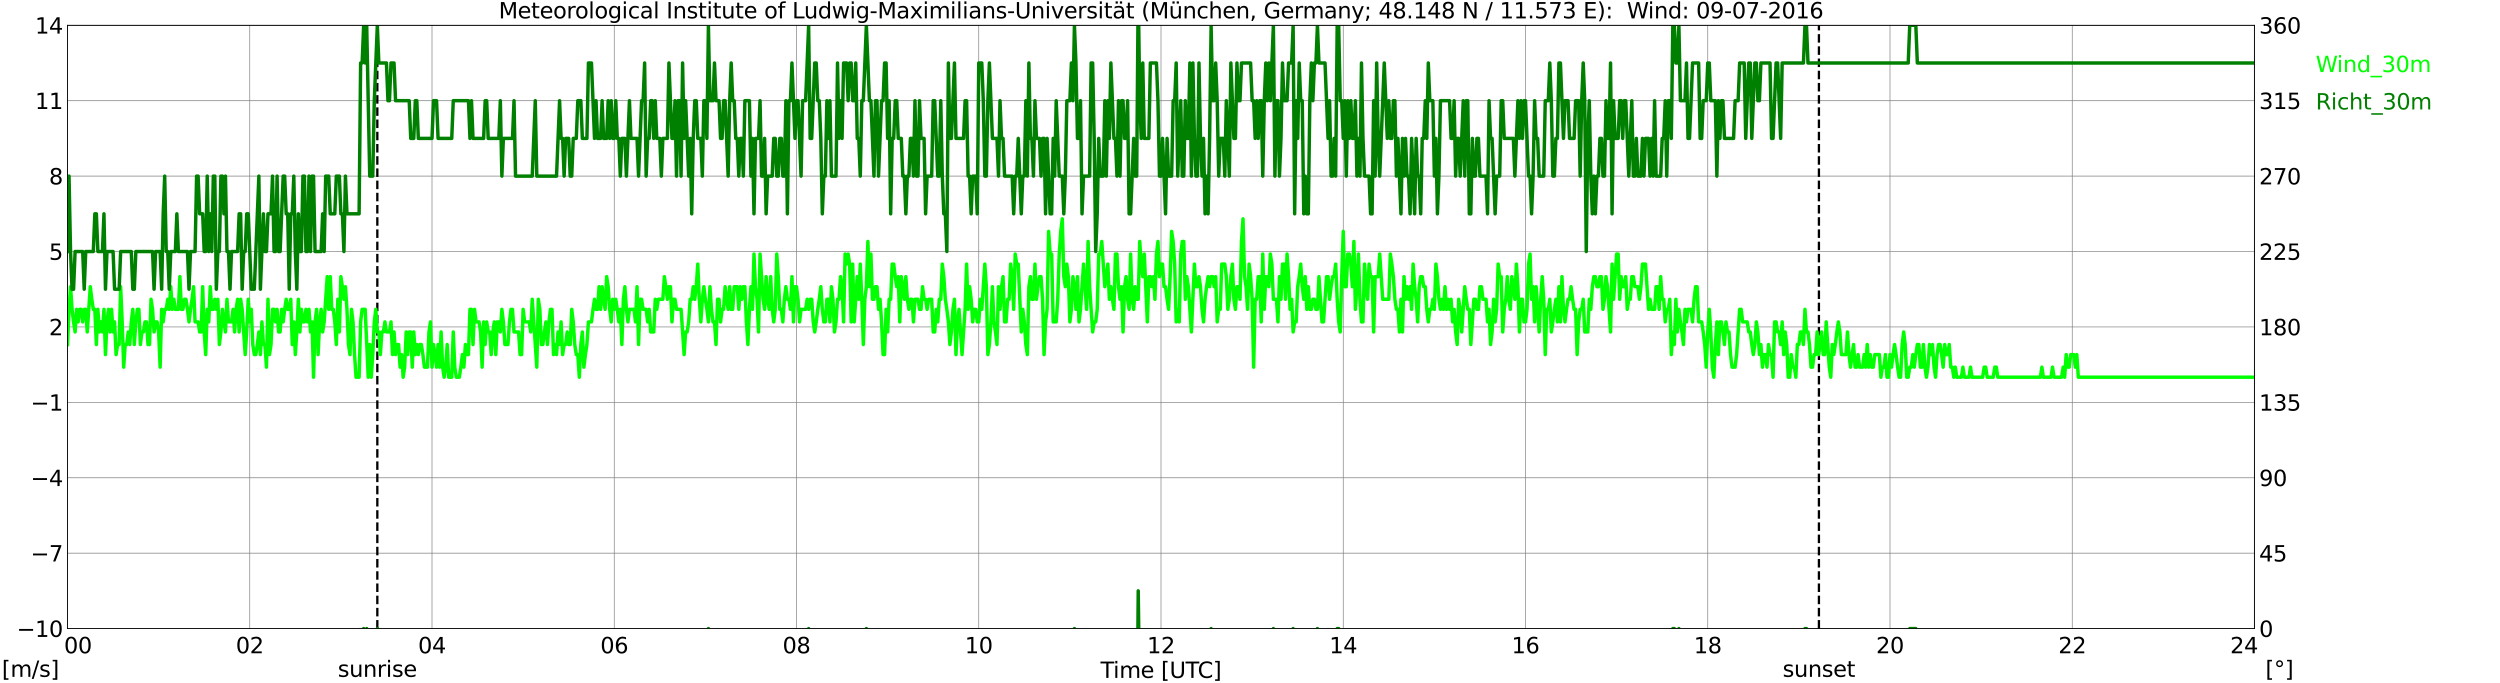 <?xml version="1.0" encoding="utf-8" standalone="no"?>
<!DOCTYPE svg PUBLIC "-//W3C//DTD SVG 1.1//EN"
  "http://www.w3.org/Graphics/SVG/1.1/DTD/svg11.dtd">
<svg xmlns:xlink="http://www.w3.org/1999/xlink" width="1085.4pt" height="296.64pt" viewBox="0 0 1085.4 296.64" xmlns="http://www.w3.org/2000/svg" version="1.1">
 <defs>
  <style type="text/css">*{stroke-linejoin: round; stroke-linecap: butt}</style>
 </defs>
 <g id="figure_1">
  <g id="patch_1">
   <path d="M 0 296.64 
L 1085.4 296.64 
L 1085.4 0 
L 0 0 
z
" style="fill: #ffffff"/>
  </g>
  <g id="axes_1">
   <g id="patch_2">
    <path d="M 29.306 272.909 
L 978.814 272.909 
L 978.814 10.976 
L 29.306 10.976 
z
" style="fill: #ffffff"/>
   </g>
   <g id="patch_3">
    <path d="M 978.814 272.909 
L 978.814 272.909 
L 978.814 10.976 
L 978.814 10.976 
z
" clip-path="url(#p21e054cd58)" style="fill: #d3d3d3; opacity: 0.25; stroke: #d3d3d3; stroke-linejoin: miter"/>
   </g>
   <g id="matplotlib.axis_1">
    <g id="xtick_1">
     <g id="line2d_1">
      <path d="M 29.306 272.909 
L 29.306 10.976 
" clip-path="url(#p21e054cd58)" style="fill: none; stroke: #808080; stroke-width: 0.3; stroke-linecap: square"/>
     </g>
     <g id="line2d_2"/>
     <g id="text_1">
      <!--    00 -->
      <g transform="translate(18.733 283.627) scale(0.095 -0.095)">
       <defs>
        <path id="DejaVuSans-20" transform="scale(0.016)"/>
        <path id="DejaVuSans-30" d="M 2034 4250 
Q 1547 4250 1301 3770 
Q 1056 3291 1056 2328 
Q 1056 1369 1301 889 
Q 1547 409 2034 409 
Q 2525 409 2770 889 
Q 3016 1369 3016 2328 
Q 3016 3291 2770 3770 
Q 2525 4250 2034 4250 
z
M 2034 4750 
Q 2819 4750 3233 4129 
Q 3647 3509 3647 2328 
Q 3647 1150 3233 529 
Q 2819 -91 2034 -91 
Q 1250 -91 836 529 
Q 422 1150 422 2328 
Q 422 3509 836 4129 
Q 1250 4750 2034 4750 
z
" transform="scale(0.016)"/>
       </defs>
       <use xlink:href="#DejaVuSans-20"/>
       <use xlink:href="#DejaVuSans-20" transform="translate(31.787 0)"/>
       <use xlink:href="#DejaVuSans-20" transform="translate(63.574 0)"/>
       <use xlink:href="#DejaVuSans-30" transform="translate(95.361 0)"/>
       <use xlink:href="#DejaVuSans-30" transform="translate(158.984 0)"/>
      </g>
     </g>
    </g>
    <g id="xtick_2">
     <g id="line2d_3">
      <path d="M 108.431 272.909 
L 108.431 10.976 
" clip-path="url(#p21e054cd58)" style="fill: none; stroke: #808080; stroke-width: 0.3; stroke-linecap: square"/>
     </g>
     <g id="line2d_4"/>
     <g id="text_2">
      <!-- 02 -->
      <g transform="translate(102.387 283.627) scale(0.095 -0.095)">
       <defs>
        <path id="DejaVuSans-32" d="M 1228 531 
L 3431 531 
L 3431 0 
L 469 0 
L 469 531 
Q 828 903 1448 1529 
Q 2069 2156 2228 2338 
Q 2531 2678 2651 2914 
Q 2772 3150 2772 3378 
Q 2772 3750 2511 3984 
Q 2250 4219 1831 4219 
Q 1534 4219 1204 4116 
Q 875 4013 500 3803 
L 500 4441 
Q 881 4594 1212 4672 
Q 1544 4750 1819 4750 
Q 2544 4750 2975 4387 
Q 3406 4025 3406 3419 
Q 3406 3131 3298 2873 
Q 3191 2616 2906 2266 
Q 2828 2175 2409 1742 
Q 1991 1309 1228 531 
z
" transform="scale(0.016)"/>
       </defs>
       <use xlink:href="#DejaVuSans-30"/>
       <use xlink:href="#DejaVuSans-32" transform="translate(63.623 0)"/>
      </g>
     </g>
    </g>
    <g id="xtick_3">
     <g id="line2d_5">
      <path d="M 187.557 272.909 
L 187.557 10.976 
" clip-path="url(#p21e054cd58)" style="fill: none; stroke: #808080; stroke-width: 0.3; stroke-linecap: square"/>
     </g>
     <g id="line2d_6"/>
     <g id="text_3">
      <!-- 04 -->
      <g transform="translate(181.513 283.627) scale(0.095 -0.095)">
       <defs>
        <path id="DejaVuSans-34" d="M 2419 4116 
L 825 1625 
L 2419 1625 
L 2419 4116 
z
M 2253 4666 
L 3047 4666 
L 3047 1625 
L 3713 1625 
L 3713 1100 
L 3047 1100 
L 3047 0 
L 2419 0 
L 2419 1100 
L 313 1100 
L 313 1709 
L 2253 4666 
z
" transform="scale(0.016)"/>
       </defs>
       <use xlink:href="#DejaVuSans-30"/>
       <use xlink:href="#DejaVuSans-34" transform="translate(63.623 0)"/>
      </g>
     </g>
    </g>
    <g id="xtick_4">
     <g id="line2d_7">
      <path d="M 266.683 272.909 
L 266.683 10.976 
" clip-path="url(#p21e054cd58)" style="fill: none; stroke: #808080; stroke-width: 0.3; stroke-linecap: square"/>
     </g>
     <g id="line2d_8"/>
     <g id="text_4">
      <!-- 06 -->
      <g transform="translate(260.638 283.627) scale(0.095 -0.095)">
       <defs>
        <path id="DejaVuSans-36" d="M 2113 2584 
Q 1688 2584 1439 2293 
Q 1191 2003 1191 1497 
Q 1191 994 1439 701 
Q 1688 409 2113 409 
Q 2538 409 2786 701 
Q 3034 994 3034 1497 
Q 3034 2003 2786 2293 
Q 2538 2584 2113 2584 
z
M 3366 4563 
L 3366 3988 
Q 3128 4100 2886 4159 
Q 2644 4219 2406 4219 
Q 1781 4219 1451 3797 
Q 1122 3375 1075 2522 
Q 1259 2794 1537 2939 
Q 1816 3084 2150 3084 
Q 2853 3084 3261 2657 
Q 3669 2231 3669 1497 
Q 3669 778 3244 343 
Q 2819 -91 2113 -91 
Q 1303 -91 875 529 
Q 447 1150 447 2328 
Q 447 3434 972 4092 
Q 1497 4750 2381 4750 
Q 2619 4750 2861 4703 
Q 3103 4656 3366 4563 
z
" transform="scale(0.016)"/>
       </defs>
       <use xlink:href="#DejaVuSans-30"/>
       <use xlink:href="#DejaVuSans-36" transform="translate(63.623 0)"/>
      </g>
     </g>
    </g>
    <g id="xtick_5">
     <g id="line2d_9">
      <path d="M 345.808 272.909 
L 345.808 10.976 
" clip-path="url(#p21e054cd58)" style="fill: none; stroke: #808080; stroke-width: 0.3; stroke-linecap: square"/>
     </g>
     <g id="line2d_10"/>
     <g id="text_5">
      <!-- 08 -->
      <g transform="translate(339.764 283.627) scale(0.095 -0.095)">
       <defs>
        <path id="DejaVuSans-38" d="M 2034 2216 
Q 1584 2216 1326 1975 
Q 1069 1734 1069 1313 
Q 1069 891 1326 650 
Q 1584 409 2034 409 
Q 2484 409 2743 651 
Q 3003 894 3003 1313 
Q 3003 1734 2745 1975 
Q 2488 2216 2034 2216 
z
M 1403 2484 
Q 997 2584 770 2862 
Q 544 3141 544 3541 
Q 544 4100 942 4425 
Q 1341 4750 2034 4750 
Q 2731 4750 3128 4425 
Q 3525 4100 3525 3541 
Q 3525 3141 3298 2862 
Q 3072 2584 2669 2484 
Q 3125 2378 3379 2068 
Q 3634 1759 3634 1313 
Q 3634 634 3220 271 
Q 2806 -91 2034 -91 
Q 1263 -91 848 271 
Q 434 634 434 1313 
Q 434 1759 690 2068 
Q 947 2378 1403 2484 
z
M 1172 3481 
Q 1172 3119 1398 2916 
Q 1625 2713 2034 2713 
Q 2441 2713 2670 2916 
Q 2900 3119 2900 3481 
Q 2900 3844 2670 4047 
Q 2441 4250 2034 4250 
Q 1625 4250 1398 4047 
Q 1172 3844 1172 3481 
z
" transform="scale(0.016)"/>
       </defs>
       <use xlink:href="#DejaVuSans-30"/>
       <use xlink:href="#DejaVuSans-38" transform="translate(63.623 0)"/>
      </g>
     </g>
    </g>
    <g id="xtick_6">
     <g id="line2d_11">
      <path d="M 424.934 272.909 
L 424.934 10.976 
" clip-path="url(#p21e054cd58)" style="fill: none; stroke: #808080; stroke-width: 0.3; stroke-linecap: square"/>
     </g>
     <g id="line2d_12"/>
     <g id="text_6">
      <!-- 10 -->
      <g transform="translate(418.89 283.627) scale(0.095 -0.095)">
       <defs>
        <path id="DejaVuSans-31" d="M 794 531 
L 1825 531 
L 1825 4091 
L 703 3866 
L 703 4441 
L 1819 4666 
L 2450 4666 
L 2450 531 
L 3481 531 
L 3481 0 
L 794 0 
L 794 531 
z
" transform="scale(0.016)"/>
       </defs>
       <use xlink:href="#DejaVuSans-31"/>
       <use xlink:href="#DejaVuSans-30" transform="translate(63.623 0)"/>
      </g>
     </g>
    </g>
    <g id="xtick_7">
     <g id="line2d_13">
      <path d="M 504.06 272.909 
L 504.06 10.976 
" clip-path="url(#p21e054cd58)" style="fill: none; stroke: #808080; stroke-width: 0.3; stroke-linecap: square"/>
     </g>
     <g id="line2d_14"/>
     <g id="text_7">
      <!-- 12 -->
      <g transform="translate(498.015 283.627) scale(0.095 -0.095)">
       <use xlink:href="#DejaVuSans-31"/>
       <use xlink:href="#DejaVuSans-32" transform="translate(63.623 0)"/>
      </g>
     </g>
    </g>
    <g id="xtick_8">
     <g id="line2d_15">
      <path d="M 583.185 272.909 
L 583.185 10.976 
" clip-path="url(#p21e054cd58)" style="fill: none; stroke: #808080; stroke-width: 0.3; stroke-linecap: square"/>
     </g>
     <g id="line2d_16"/>
     <g id="text_8">
      <!-- 14 -->
      <g transform="translate(577.141 283.627) scale(0.095 -0.095)">
       <use xlink:href="#DejaVuSans-31"/>
       <use xlink:href="#DejaVuSans-34" transform="translate(63.623 0)"/>
      </g>
     </g>
    </g>
    <g id="xtick_9">
     <g id="line2d_17">
      <path d="M 662.311 272.909 
L 662.311 10.976 
" clip-path="url(#p21e054cd58)" style="fill: none; stroke: #808080; stroke-width: 0.3; stroke-linecap: square"/>
     </g>
     <g id="line2d_18"/>
     <g id="text_9">
      <!-- 16 -->
      <g transform="translate(656.267 283.627) scale(0.095 -0.095)">
       <use xlink:href="#DejaVuSans-31"/>
       <use xlink:href="#DejaVuSans-36" transform="translate(63.623 0)"/>
      </g>
     </g>
    </g>
    <g id="xtick_10">
     <g id="line2d_19">
      <path d="M 741.437 272.909 
L 741.437 10.976 
" clip-path="url(#p21e054cd58)" style="fill: none; stroke: #808080; stroke-width: 0.3; stroke-linecap: square"/>
     </g>
     <g id="line2d_20"/>
     <g id="text_10">
      <!-- 18 -->
      <g transform="translate(735.392 283.627) scale(0.095 -0.095)">
       <use xlink:href="#DejaVuSans-31"/>
       <use xlink:href="#DejaVuSans-38" transform="translate(63.623 0)"/>
      </g>
     </g>
    </g>
    <g id="xtick_11">
     <g id="line2d_21">
      <path d="M 820.562 272.909 
L 820.562 10.976 
" clip-path="url(#p21e054cd58)" style="fill: none; stroke: #808080; stroke-width: 0.3; stroke-linecap: square"/>
     </g>
     <g id="line2d_22"/>
     <g id="text_11">
      <!-- 20 -->
      <g transform="translate(814.518 283.627) scale(0.095 -0.095)">
       <use xlink:href="#DejaVuSans-32"/>
       <use xlink:href="#DejaVuSans-30" transform="translate(63.623 0)"/>
      </g>
     </g>
    </g>
    <g id="xtick_12">
     <g id="line2d_23">
      <path d="M 899.688 272.909 
L 899.688 10.976 
" clip-path="url(#p21e054cd58)" style="fill: none; stroke: #808080; stroke-width: 0.3; stroke-linecap: square"/>
     </g>
     <g id="line2d_24"/>
     <g id="text_12">
      <!-- 22 -->
      <g transform="translate(893.644 283.627) scale(0.095 -0.095)">
       <use xlink:href="#DejaVuSans-32"/>
       <use xlink:href="#DejaVuSans-32" transform="translate(63.623 0)"/>
      </g>
     </g>
    </g>
    <g id="xtick_13">
     <g id="line2d_25">
      <path d="M 978.814 272.909 
L 978.814 10.976 
" clip-path="url(#p21e054cd58)" style="fill: none; stroke: #808080; stroke-width: 0.3; stroke-linecap: square"/>
     </g>
     <g id="line2d_26"/>
     <g id="text_13">
      <!-- 24    -->
      <g transform="translate(968.241 283.627) scale(0.095 -0.095)">
       <use xlink:href="#DejaVuSans-32"/>
       <use xlink:href="#DejaVuSans-34" transform="translate(63.623 0)"/>
       <use xlink:href="#DejaVuSans-20" transform="translate(127.246 0)"/>
       <use xlink:href="#DejaVuSans-20" transform="translate(159.033 0)"/>
       <use xlink:href="#DejaVuSans-20" transform="translate(190.82 0)"/>
      </g>
     </g>
    </g>
    <g id="text_14">
     <!-- Time [UTC] -->
     <g transform="translate(477.806 294.322) scale(0.095 -0.095)">
      <defs>
       <path id="DejaVuSans-54" d="M -19 4666 
L 3928 4666 
L 3928 4134 
L 2272 4134 
L 2272 0 
L 1638 0 
L 1638 4134 
L -19 4134 
L -19 4666 
z
" transform="scale(0.016)"/>
       <path id="DejaVuSans-69" d="M 603 3500 
L 1178 3500 
L 1178 0 
L 603 0 
L 603 3500 
z
M 603 4863 
L 1178 4863 
L 1178 4134 
L 603 4134 
L 603 4863 
z
" transform="scale(0.016)"/>
       <path id="DejaVuSans-6d" d="M 3328 2828 
Q 3544 3216 3844 3400 
Q 4144 3584 4550 3584 
Q 5097 3584 5394 3201 
Q 5691 2819 5691 2113 
L 5691 0 
L 5113 0 
L 5113 2094 
Q 5113 2597 4934 2840 
Q 4756 3084 4391 3084 
Q 3944 3084 3684 2787 
Q 3425 2491 3425 1978 
L 3425 0 
L 2847 0 
L 2847 2094 
Q 2847 2600 2669 2842 
Q 2491 3084 2119 3084 
Q 1678 3084 1418 2786 
Q 1159 2488 1159 1978 
L 1159 0 
L 581 0 
L 581 3500 
L 1159 3500 
L 1159 2956 
Q 1356 3278 1631 3431 
Q 1906 3584 2284 3584 
Q 2666 3584 2933 3390 
Q 3200 3197 3328 2828 
z
" transform="scale(0.016)"/>
       <path id="DejaVuSans-65" d="M 3597 1894 
L 3597 1613 
L 953 1613 
Q 991 1019 1311 708 
Q 1631 397 2203 397 
Q 2534 397 2845 478 
Q 3156 559 3463 722 
L 3463 178 
Q 3153 47 2828 -22 
Q 2503 -91 2169 -91 
Q 1331 -91 842 396 
Q 353 884 353 1716 
Q 353 2575 817 3079 
Q 1281 3584 2069 3584 
Q 2775 3584 3186 3129 
Q 3597 2675 3597 1894 
z
M 3022 2063 
Q 3016 2534 2758 2815 
Q 2500 3097 2075 3097 
Q 1594 3097 1305 2825 
Q 1016 2553 972 2059 
L 3022 2063 
z
" transform="scale(0.016)"/>
       <path id="DejaVuSans-5b" d="M 550 4863 
L 1875 4863 
L 1875 4416 
L 1125 4416 
L 1125 -397 
L 1875 -397 
L 1875 -844 
L 550 -844 
L 550 4863 
z
" transform="scale(0.016)"/>
       <path id="DejaVuSans-55" d="M 556 4666 
L 1191 4666 
L 1191 1831 
Q 1191 1081 1462 751 
Q 1734 422 2344 422 
Q 2950 422 3222 751 
Q 3494 1081 3494 1831 
L 3494 4666 
L 4128 4666 
L 4128 1753 
Q 4128 841 3676 375 
Q 3225 -91 2344 -91 
Q 1459 -91 1007 375 
Q 556 841 556 1753 
L 556 4666 
z
" transform="scale(0.016)"/>
       <path id="DejaVuSans-43" d="M 4122 4306 
L 4122 3641 
Q 3803 3938 3442 4084 
Q 3081 4231 2675 4231 
Q 1875 4231 1450 3742 
Q 1025 3253 1025 2328 
Q 1025 1406 1450 917 
Q 1875 428 2675 428 
Q 3081 428 3442 575 
Q 3803 722 4122 1019 
L 4122 359 
Q 3791 134 3420 21 
Q 3050 -91 2638 -91 
Q 1578 -91 968 557 
Q 359 1206 359 2328 
Q 359 3453 968 4101 
Q 1578 4750 2638 4750 
Q 3056 4750 3426 4639 
Q 3797 4528 4122 4306 
z
" transform="scale(0.016)"/>
       <path id="DejaVuSans-5d" d="M 1947 4863 
L 1947 -844 
L 622 -844 
L 622 -397 
L 1369 -397 
L 1369 4416 
L 622 4416 
L 622 4863 
L 1947 4863 
z
" transform="scale(0.016)"/>
      </defs>
      <use xlink:href="#DejaVuSans-54"/>
      <use xlink:href="#DejaVuSans-69" transform="translate(57.959 0)"/>
      <use xlink:href="#DejaVuSans-6d" transform="translate(85.742 0)"/>
      <use xlink:href="#DejaVuSans-65" transform="translate(183.154 0)"/>
      <use xlink:href="#DejaVuSans-20" transform="translate(244.678 0)"/>
      <use xlink:href="#DejaVuSans-5b" transform="translate(276.465 0)"/>
      <use xlink:href="#DejaVuSans-55" transform="translate(315.479 0)"/>
      <use xlink:href="#DejaVuSans-54" transform="translate(388.672 0)"/>
      <use xlink:href="#DejaVuSans-43" transform="translate(443.881 0)"/>
      <use xlink:href="#DejaVuSans-5d" transform="translate(513.705 0)"/>
     </g>
    </g>
   </g>
   <g id="matplotlib.axis_2">
    <g id="ytick_1">
     <g id="line2d_27">
      <path d="M 29.306 272.909 
L 978.814 272.909 
" clip-path="url(#p21e054cd58)" style="fill: none; stroke: #808080; stroke-width: 0.3; stroke-linecap: square"/>
     </g>
     <g id="line2d_28"/>
     <g id="text_15">
      <!-- −10 -->
      <g transform="translate(7.256 276.518) scale(0.095 -0.095)">
       <defs>
        <path id="DejaVuSans-2212" d="M 678 2272 
L 4684 2272 
L 4684 1741 
L 678 1741 
L 678 2272 
z
" transform="scale(0.016)"/>
       </defs>
       <use xlink:href="#DejaVuSans-2212"/>
       <use xlink:href="#DejaVuSans-31" transform="translate(83.789 0)"/>
       <use xlink:href="#DejaVuSans-30" transform="translate(147.412 0)"/>
      </g>
     </g>
    </g>
    <g id="ytick_2">
     <g id="line2d_29">
      <path d="M 29.306 240.167 
L 978.814 240.167 
" clip-path="url(#p21e054cd58)" style="fill: none; stroke: #808080; stroke-width: 0.3; stroke-linecap: square"/>
     </g>
     <g id="line2d_30"/>
     <g id="text_16">
      <!-- −7 -->
      <g transform="translate(13.301 243.776) scale(0.095 -0.095)">
       <defs>
        <path id="DejaVuSans-37" d="M 525 4666 
L 3525 4666 
L 3525 4397 
L 1831 0 
L 1172 0 
L 2766 4134 
L 525 4134 
L 525 4666 
z
" transform="scale(0.016)"/>
       </defs>
       <use xlink:href="#DejaVuSans-2212"/>
       <use xlink:href="#DejaVuSans-37" transform="translate(83.789 0)"/>
      </g>
     </g>
    </g>
    <g id="ytick_3">
     <g id="line2d_31">
      <path d="M 29.306 207.426 
L 978.814 207.426 
" clip-path="url(#p21e054cd58)" style="fill: none; stroke: #808080; stroke-width: 0.3; stroke-linecap: square"/>
     </g>
     <g id="line2d_32"/>
     <g id="text_17">
      <!-- −4 -->
      <g transform="translate(13.301 211.035) scale(0.095 -0.095)">
       <use xlink:href="#DejaVuSans-2212"/>
       <use xlink:href="#DejaVuSans-34" transform="translate(83.789 0)"/>
      </g>
     </g>
    </g>
    <g id="ytick_4">
     <g id="line2d_33">
      <path d="M 29.306 174.684 
L 978.814 174.684 
" clip-path="url(#p21e054cd58)" style="fill: none; stroke: #808080; stroke-width: 0.3; stroke-linecap: square"/>
     </g>
     <g id="line2d_34"/>
     <g id="text_18">
      <!-- −1 -->
      <g transform="translate(13.301 178.293) scale(0.095 -0.095)">
       <use xlink:href="#DejaVuSans-2212"/>
       <use xlink:href="#DejaVuSans-31" transform="translate(83.789 0)"/>
      </g>
     </g>
    </g>
    <g id="ytick_5">
     <g id="line2d_35">
      <path d="M 29.306 141.942 
L 978.814 141.942 
" clip-path="url(#p21e054cd58)" style="fill: none; stroke: #808080; stroke-width: 0.3; stroke-linecap: square"/>
     </g>
     <g id="line2d_36"/>
     <g id="text_19">
      <!-- 2 -->
      <g transform="translate(21.261 145.551) scale(0.095 -0.095)">
       <use xlink:href="#DejaVuSans-32"/>
      </g>
     </g>
    </g>
    <g id="ytick_6">
     <g id="line2d_37">
      <path d="M 29.306 109.201 
L 978.814 109.201 
" clip-path="url(#p21e054cd58)" style="fill: none; stroke: #808080; stroke-width: 0.3; stroke-linecap: square"/>
     </g>
     <g id="line2d_38"/>
     <g id="text_20">
      <!-- 5 -->
      <g transform="translate(21.261 112.81) scale(0.095 -0.095)">
       <defs>
        <path id="DejaVuSans-35" d="M 691 4666 
L 3169 4666 
L 3169 4134 
L 1269 4134 
L 1269 2991 
Q 1406 3038 1543 3061 
Q 1681 3084 1819 3084 
Q 2600 3084 3056 2656 
Q 3513 2228 3513 1497 
Q 3513 744 3044 326 
Q 2575 -91 1722 -91 
Q 1428 -91 1123 -41 
Q 819 9 494 109 
L 494 744 
Q 775 591 1075 516 
Q 1375 441 1709 441 
Q 2250 441 2565 725 
Q 2881 1009 2881 1497 
Q 2881 1984 2565 2268 
Q 2250 2553 1709 2553 
Q 1456 2553 1204 2497 
Q 953 2441 691 2322 
L 691 4666 
z
" transform="scale(0.016)"/>
       </defs>
       <use xlink:href="#DejaVuSans-35"/>
      </g>
     </g>
    </g>
    <g id="ytick_7">
     <g id="line2d_39">
      <path d="M 29.306 76.459 
L 978.814 76.459 
" clip-path="url(#p21e054cd58)" style="fill: none; stroke: #808080; stroke-width: 0.3; stroke-linecap: square"/>
     </g>
     <g id="line2d_40"/>
     <g id="text_21">
      <!-- 8 -->
      <g transform="translate(21.261 80.068) scale(0.095 -0.095)">
       <use xlink:href="#DejaVuSans-38"/>
      </g>
     </g>
    </g>
    <g id="ytick_8">
     <g id="line2d_41">
      <path d="M 29.306 43.717 
L 978.814 43.717 
" clip-path="url(#p21e054cd58)" style="fill: none; stroke: #808080; stroke-width: 0.3; stroke-linecap: square"/>
     </g>
     <g id="line2d_42"/>
     <g id="text_22">
      <!-- 11 -->
      <g transform="translate(15.217 47.327) scale(0.095 -0.095)">
       <use xlink:href="#DejaVuSans-31"/>
       <use xlink:href="#DejaVuSans-31" transform="translate(63.623 0)"/>
      </g>
     </g>
    </g>
    <g id="ytick_9">
     <g id="line2d_43">
      <path d="M 29.306 10.976 
L 978.814 10.976 
" clip-path="url(#p21e054cd58)" style="fill: none; stroke: #808080; stroke-width: 0.3; stroke-linecap: square"/>
     </g>
     <g id="line2d_44"/>
     <g id="text_23">
      <!-- 14 -->
      <g transform="translate(15.217 14.585) scale(0.095 -0.095)">
       <use xlink:href="#DejaVuSans-31"/>
       <use xlink:href="#DejaVuSans-34" transform="translate(63.623 0)"/>
      </g>
     </g>
    </g>
   </g>
   <g id="line2d_45">
    <path d="M 163.819 272.909 
L 163.819 10.976 
" clip-path="url(#p21e054cd58)" style="fill: none; stroke-dasharray: 3.7,1.6; stroke-dashoffset: 0; stroke: #000000"/>
   </g>
   <g id="line2d_46">
    <path d="M 789.703 272.909 
L 789.703 10.976 
" clip-path="url(#p21e054cd58)" style="fill: none; stroke-dasharray: 3.7,1.6; stroke-dashoffset: 0; stroke: #000000"/>
   </g>
   <g id="line2d_47">
    <path d="M 29.306 149.582 
L 29.965 134.303 
L 30.625 124.48 
L 31.284 134.303 
L 31.943 139.759 
L 32.603 144.125 
L 33.262 134.303 
L 33.921 139.759 
L 34.581 134.303 
L 35.24 134.303 
L 35.9 139.759 
L 36.559 134.303 
L 37.218 134.303 
L 37.878 144.125 
L 39.197 124.48 
L 39.856 129.937 
L 40.515 134.303 
L 41.175 134.303 
L 41.834 149.582 
L 42.493 134.303 
L 43.153 144.125 
L 43.812 139.759 
L 44.472 144.125 
L 45.131 134.303 
L 45.79 153.948 
L 46.45 139.759 
L 47.109 134.303 
L 47.768 144.125 
L 48.428 134.303 
L 49.087 144.125 
L 49.747 139.759 
L 50.406 153.948 
L 51.065 149.582 
L 51.725 149.582 
L 52.384 124.48 
L 53.043 139.759 
L 53.703 159.404 
L 54.362 149.582 
L 55.022 149.582 
L 55.681 144.125 
L 56.34 149.582 
L 57 139.759 
L 57.659 134.303 
L 58.319 149.582 
L 58.978 139.759 
L 59.637 134.303 
L 60.297 134.303 
L 60.956 149.582 
L 61.615 144.125 
L 62.275 144.125 
L 62.934 139.759 
L 63.594 139.759 
L 64.253 149.582 
L 64.912 149.582 
L 65.572 129.937 
L 66.231 134.303 
L 66.89 144.125 
L 67.55 139.759 
L 68.209 139.759 
L 68.869 144.125 
L 69.528 159.404 
L 70.187 134.303 
L 70.847 139.759 
L 71.506 134.303 
L 72.166 134.303 
L 72.825 129.937 
L 73.484 134.303 
L 74.144 124.48 
L 74.803 134.303 
L 75.462 129.937 
L 76.122 134.303 
L 77.441 134.303 
L 78.1 120.114 
L 78.759 134.303 
L 79.419 134.303 
L 80.078 129.937 
L 80.737 129.937 
L 81.397 134.303 
L 82.056 139.759 
L 82.716 134.303 
L 83.375 129.937 
L 84.034 124.48 
L 84.694 139.759 
L 86.013 139.759 
L 86.672 144.125 
L 87.331 144.125 
L 87.991 124.48 
L 88.65 144.125 
L 89.309 153.948 
L 89.969 134.303 
L 90.628 139.759 
L 91.288 124.48 
L 91.947 134.303 
L 92.606 134.303 
L 93.266 129.937 
L 93.925 134.303 
L 94.584 129.937 
L 95.244 149.582 
L 95.903 144.125 
L 96.563 134.303 
L 97.222 139.759 
L 97.881 144.125 
L 98.541 129.937 
L 99.2 139.759 
L 100.519 139.759 
L 101.178 134.303 
L 101.838 144.125 
L 102.497 134.303 
L 103.156 129.937 
L 103.816 144.125 
L 104.475 129.937 
L 105.135 134.303 
L 106.453 153.948 
L 107.113 144.125 
L 107.772 129.937 
L 108.431 139.759 
L 109.091 134.303 
L 109.75 149.582 
L 110.41 153.948 
L 111.069 153.948 
L 111.728 149.582 
L 112.388 144.125 
L 113.047 153.948 
L 113.707 139.759 
L 114.366 149.582 
L 115.025 149.582 
L 115.685 159.404 
L 116.344 129.937 
L 117.003 153.948 
L 117.663 149.582 
L 118.322 134.303 
L 118.982 134.303 
L 119.641 139.759 
L 120.3 134.303 
L 120.96 144.125 
L 121.619 144.125 
L 122.278 134.303 
L 122.938 139.759 
L 123.597 134.303 
L 124.257 129.937 
L 124.916 134.303 
L 125.575 134.303 
L 126.235 129.937 
L 126.894 149.582 
L 127.553 139.759 
L 128.213 153.948 
L 128.872 144.125 
L 129.532 129.937 
L 130.191 144.125 
L 130.85 134.303 
L 131.51 139.759 
L 132.169 139.759 
L 132.829 134.303 
L 133.488 139.759 
L 134.147 134.303 
L 134.807 144.125 
L 135.466 139.759 
L 136.125 163.77 
L 136.785 139.759 
L 137.444 134.303 
L 138.104 153.948 
L 138.763 139.759 
L 139.422 134.303 
L 140.082 144.125 
L 140.741 139.759 
L 142.06 120.114 
L 142.719 134.303 
L 143.379 120.114 
L 144.038 134.303 
L 144.697 134.303 
L 145.357 139.759 
L 146.016 149.582 
L 146.676 129.937 
L 147.335 144.125 
L 147.994 120.114 
L 148.654 124.48 
L 149.313 129.937 
L 149.972 124.48 
L 150.632 134.303 
L 151.291 149.582 
L 151.951 153.948 
L 152.61 134.303 
L 153.269 139.759 
L 153.929 153.948 
L 154.588 163.77 
L 155.907 163.77 
L 156.566 139.759 
L 157.226 134.303 
L 158.544 134.303 
L 159.863 163.77 
L 160.523 149.582 
L 161.182 163.77 
L 161.841 153.948 
L 162.501 139.759 
L 163.16 134.303 
L 163.819 144.125 
L 164.479 144.125 
L 165.138 153.948 
L 165.798 144.125 
L 166.457 144.125 
L 167.116 139.759 
L 167.776 144.125 
L 169.094 144.125 
L 169.754 139.759 
L 170.413 153.948 
L 171.073 144.125 
L 171.732 153.948 
L 172.391 149.582 
L 173.051 149.582 
L 173.71 159.404 
L 174.37 153.948 
L 175.029 163.77 
L 175.688 159.404 
L 176.348 144.125 
L 177.007 153.948 
L 177.666 144.125 
L 178.326 144.125 
L 178.985 159.404 
L 179.645 144.125 
L 180.304 153.948 
L 180.963 149.582 
L 181.623 153.948 
L 182.282 149.582 
L 182.941 149.582 
L 183.601 153.948 
L 184.26 159.404 
L 185.579 159.404 
L 186.238 144.125 
L 186.898 139.759 
L 187.557 159.404 
L 188.217 149.582 
L 188.876 153.948 
L 189.535 159.404 
L 190.195 149.582 
L 190.854 159.404 
L 191.513 144.125 
L 192.173 159.404 
L 192.832 163.77 
L 193.492 159.404 
L 194.151 149.582 
L 194.81 163.77 
L 196.129 163.77 
L 196.788 144.125 
L 197.448 159.404 
L 198.107 163.77 
L 199.426 163.77 
L 200.085 159.404 
L 200.745 153.948 
L 201.404 159.404 
L 202.063 149.582 
L 202.723 153.948 
L 203.382 153.948 
L 204.042 134.303 
L 204.701 134.303 
L 205.36 149.582 
L 206.02 134.303 
L 206.679 139.759 
L 207.998 139.759 
L 208.657 144.125 
L 209.317 159.404 
L 209.976 139.759 
L 210.635 149.582 
L 211.295 139.759 
L 211.954 144.125 
L 212.614 144.125 
L 213.273 153.948 
L 213.932 144.125 
L 214.592 139.759 
L 215.251 153.948 
L 215.91 139.759 
L 216.57 139.759 
L 217.229 144.125 
L 217.889 134.303 
L 218.548 139.759 
L 219.207 149.582 
L 220.526 149.582 
L 221.186 139.759 
L 221.845 134.303 
L 222.504 134.303 
L 223.164 144.125 
L 225.142 144.125 
L 225.801 153.948 
L 226.461 153.948 
L 227.12 134.303 
L 227.779 139.759 
L 229.757 139.759 
L 230.417 144.125 
L 231.076 129.937 
L 233.054 159.404 
L 233.714 129.937 
L 234.373 134.303 
L 235.033 149.582 
L 235.692 149.582 
L 236.351 144.125 
L 237.011 139.759 
L 237.67 149.582 
L 238.329 139.759 
L 238.989 134.303 
L 239.648 134.303 
L 240.308 153.948 
L 240.967 149.582 
L 241.626 153.948 
L 242.286 144.125 
L 242.945 149.582 
L 243.604 139.759 
L 244.264 153.948 
L 244.923 149.582 
L 245.583 149.582 
L 246.242 144.125 
L 246.901 149.582 
L 247.561 149.582 
L 248.22 134.303 
L 248.88 139.759 
L 249.539 149.582 
L 250.198 153.948 
L 250.858 153.948 
L 251.517 163.77 
L 252.176 149.582 
L 252.836 144.125 
L 253.495 159.404 
L 254.155 153.948 
L 254.814 149.582 
L 255.473 139.759 
L 256.792 139.759 
L 257.451 134.303 
L 258.111 129.937 
L 258.77 134.303 
L 259.43 134.303 
L 260.089 124.48 
L 260.748 134.303 
L 261.408 124.48 
L 262.067 129.937 
L 262.726 134.303 
L 263.386 120.114 
L 264.045 124.48 
L 264.705 134.303 
L 265.364 139.759 
L 266.023 129.937 
L 266.683 134.303 
L 267.342 129.937 
L 268.002 134.303 
L 268.661 139.759 
L 269.32 134.303 
L 269.98 149.582 
L 270.639 129.937 
L 271.298 124.48 
L 271.958 134.303 
L 272.617 139.759 
L 273.277 134.303 
L 275.255 134.303 
L 275.914 139.759 
L 276.573 124.48 
L 277.233 149.582 
L 277.892 129.937 
L 278.552 129.937 
L 279.211 134.303 
L 280.53 134.303 
L 281.189 139.759 
L 281.849 134.303 
L 282.508 144.125 
L 283.827 144.125 
L 284.486 129.937 
L 285.145 134.303 
L 285.805 129.937 
L 287.783 129.937 
L 288.442 120.114 
L 289.102 124.48 
L 289.761 129.937 
L 290.42 124.48 
L 291.08 124.48 
L 291.739 139.759 
L 292.399 129.937 
L 293.058 129.937 
L 293.717 134.303 
L 295.696 134.303 
L 297.014 153.948 
L 297.674 144.125 
L 298.333 144.125 
L 298.992 139.759 
L 299.652 129.937 
L 300.311 129.937 
L 300.971 124.48 
L 301.63 129.937 
L 302.289 124.48 
L 302.949 114.658 
L 303.608 129.937 
L 304.267 139.759 
L 304.927 129.937 
L 305.586 124.48 
L 306.246 129.937 
L 306.905 134.303 
L 307.564 139.759 
L 308.224 124.48 
L 308.883 134.303 
L 309.543 139.759 
L 310.202 139.759 
L 310.861 149.582 
L 311.521 129.937 
L 312.18 129.937 
L 312.839 139.759 
L 313.499 134.303 
L 314.158 134.303 
L 314.818 124.48 
L 315.477 129.937 
L 316.136 134.303 
L 316.796 124.48 
L 317.455 134.303 
L 318.114 134.303 
L 318.774 124.48 
L 320.093 124.48 
L 320.752 134.303 
L 321.411 124.48 
L 322.071 129.937 
L 322.73 124.48 
L 323.39 124.48 
L 324.049 139.759 
L 324.708 149.582 
L 325.368 134.303 
L 326.027 124.48 
L 326.686 134.303 
L 327.346 110.292 
L 328.005 124.48 
L 328.665 129.937 
L 329.324 144.125 
L 329.983 110.292 
L 331.302 129.937 
L 331.961 134.303 
L 332.621 120.114 
L 333.28 129.937 
L 333.94 134.303 
L 334.599 120.114 
L 335.258 134.303 
L 335.918 139.759 
L 336.577 134.303 
L 337.236 110.292 
L 337.896 120.114 
L 338.555 134.303 
L 339.215 134.303 
L 339.874 139.759 
L 340.533 129.937 
L 341.193 124.48 
L 341.852 129.937 
L 342.512 129.937 
L 343.171 134.303 
L 343.83 120.114 
L 344.49 139.759 
L 345.149 124.48 
L 345.808 124.48 
L 346.468 129.937 
L 347.127 139.759 
L 347.787 134.303 
L 349.765 134.303 
L 350.424 129.937 
L 351.083 134.303 
L 351.743 129.937 
L 352.402 129.937 
L 353.062 139.759 
L 353.721 144.125 
L 354.38 139.759 
L 355.04 134.303 
L 355.699 129.937 
L 356.359 124.48 
L 357.018 134.303 
L 357.677 139.759 
L 358.337 139.759 
L 358.996 129.937 
L 359.655 129.937 
L 360.315 139.759 
L 360.974 124.48 
L 361.634 129.937 
L 362.293 144.125 
L 362.952 139.759 
L 363.612 129.937 
L 364.271 129.937 
L 364.93 120.114 
L 365.59 124.48 
L 366.249 139.759 
L 366.909 110.292 
L 367.568 114.658 
L 368.227 110.292 
L 368.887 114.658 
L 369.546 139.759 
L 370.206 114.658 
L 370.865 139.759 
L 372.184 120.114 
L 372.843 129.937 
L 373.502 114.658 
L 374.162 129.937 
L 374.821 149.582 
L 375.481 129.937 
L 376.14 124.48 
L 376.799 104.835 
L 377.459 124.48 
L 378.118 110.292 
L 378.777 129.937 
L 379.437 129.937 
L 380.096 124.48 
L 380.756 124.48 
L 381.415 134.303 
L 382.074 129.937 
L 382.734 139.759 
L 383.393 153.948 
L 384.053 153.948 
L 384.712 134.303 
L 385.371 144.125 
L 386.031 129.937 
L 386.69 129.937 
L 387.349 114.658 
L 388.009 114.658 
L 388.668 120.114 
L 389.328 124.48 
L 389.987 120.114 
L 390.646 139.759 
L 391.306 120.114 
L 391.965 124.48 
L 392.624 129.937 
L 393.284 120.114 
L 393.943 129.937 
L 394.603 134.303 
L 395.262 129.937 
L 395.921 129.937 
L 396.581 139.759 
L 397.24 129.937 
L 398.559 129.937 
L 399.218 134.303 
L 399.878 134.303 
L 400.537 124.48 
L 401.196 129.937 
L 401.856 129.937 
L 402.515 134.303 
L 403.175 129.937 
L 404.493 129.937 
L 405.153 144.125 
L 405.812 144.125 
L 406.471 134.303 
L 407.131 139.759 
L 407.79 129.937 
L 408.45 129.937 
L 409.109 114.658 
L 409.768 120.114 
L 410.428 129.937 
L 411.087 134.303 
L 411.746 139.759 
L 412.406 149.582 
L 413.065 144.125 
L 413.725 134.303 
L 414.384 129.937 
L 415.043 153.948 
L 415.703 139.759 
L 416.362 134.303 
L 417.681 153.948 
L 419 134.303 
L 419.659 114.658 
L 420.318 134.303 
L 420.978 124.48 
L 421.637 129.937 
L 422.297 139.759 
L 422.956 134.303 
L 423.615 134.303 
L 424.275 139.759 
L 424.934 139.759 
L 425.593 129.937 
L 426.253 134.303 
L 427.572 114.658 
L 428.231 124.48 
L 428.89 153.948 
L 429.55 149.582 
L 430.209 139.759 
L 430.869 124.48 
L 431.528 139.759 
L 432.187 144.125 
L 432.847 149.582 
L 433.506 124.48 
L 434.165 134.303 
L 434.825 124.48 
L 435.484 120.114 
L 436.144 139.759 
L 436.803 139.759 
L 437.462 129.937 
L 438.122 129.937 
L 438.781 114.658 
L 439.44 120.114 
L 440.1 134.303 
L 440.759 110.292 
L 441.419 114.658 
L 442.078 114.658 
L 443.397 144.125 
L 444.056 134.303 
L 444.716 139.759 
L 445.375 149.582 
L 446.034 153.948 
L 446.694 124.48 
L 447.353 120.114 
L 448.012 129.937 
L 448.672 129.937 
L 449.331 114.658 
L 449.991 129.937 
L 450.65 124.48 
L 451.309 120.114 
L 451.969 120.114 
L 452.628 129.937 
L 453.287 153.948 
L 453.947 139.759 
L 454.606 134.303 
L 455.266 100.469 
L 455.925 110.292 
L 456.584 110.292 
L 457.244 139.759 
L 458.563 139.759 
L 459.222 129.937 
L 459.881 110.292 
L 460.541 100.469 
L 461.2 95.013 
L 461.859 120.114 
L 462.519 124.48 
L 463.178 114.658 
L 463.838 120.114 
L 464.497 139.759 
L 465.156 134.303 
L 465.816 120.114 
L 466.475 124.48 
L 467.134 134.303 
L 467.794 120.114 
L 468.453 139.759 
L 469.113 134.303 
L 470.431 114.658 
L 471.75 134.303 
L 472.409 104.835 
L 473.069 124.48 
L 474.388 144.125 
L 475.047 139.759 
L 475.706 139.759 
L 476.366 134.303 
L 477.025 110.292 
L 477.685 110.292 
L 478.344 104.835 
L 479.663 124.48 
L 480.322 120.114 
L 480.981 114.658 
L 481.641 129.937 
L 482.3 124.48 
L 482.96 129.937 
L 483.619 134.303 
L 484.278 110.292 
L 484.938 110.292 
L 485.597 124.48 
L 486.256 129.937 
L 486.916 124.48 
L 487.575 144.125 
L 488.235 124.48 
L 488.894 120.114 
L 489.553 129.937 
L 490.213 134.303 
L 490.872 110.292 
L 491.532 129.937 
L 492.191 134.303 
L 492.85 124.48 
L 493.51 129.937 
L 494.169 129.937 
L 494.828 104.835 
L 495.488 114.658 
L 496.147 120.114 
L 496.807 110.292 
L 498.125 139.759 
L 498.785 120.114 
L 499.444 120.114 
L 500.103 124.48 
L 500.763 120.114 
L 501.422 129.937 
L 502.082 110.292 
L 502.741 104.835 
L 503.4 120.114 
L 504.06 114.658 
L 504.719 114.658 
L 505.379 124.48 
L 506.038 124.48 
L 506.697 129.937 
L 507.357 134.303 
L 508.016 120.114 
L 508.675 100.469 
L 509.335 104.835 
L 509.994 114.658 
L 510.654 139.759 
L 511.313 134.303 
L 511.972 139.759 
L 512.632 110.292 
L 513.291 104.835 
L 513.95 104.835 
L 514.61 129.937 
L 515.269 120.114 
L 515.929 124.48 
L 517.247 144.125 
L 518.566 114.658 
L 519.226 124.48 
L 519.885 124.48 
L 520.544 120.114 
L 521.204 124.48 
L 521.863 134.303 
L 522.522 139.759 
L 523.182 129.937 
L 523.841 124.48 
L 524.501 120.114 
L 525.16 124.48 
L 525.819 120.114 
L 526.479 120.114 
L 527.138 124.48 
L 527.797 120.114 
L 528.457 139.759 
L 529.116 134.303 
L 529.776 134.303 
L 530.435 114.658 
L 531.754 114.658 
L 532.413 120.114 
L 533.073 134.303 
L 533.732 129.937 
L 534.391 120.114 
L 535.051 114.658 
L 535.71 129.937 
L 536.369 134.303 
L 537.029 124.48 
L 537.688 124.48 
L 538.348 129.937 
L 539.007 104.835 
L 539.666 95.013 
L 540.326 120.114 
L 540.985 124.48 
L 541.644 134.303 
L 542.304 114.658 
L 542.963 120.114 
L 543.623 129.937 
L 544.282 159.404 
L 544.941 129.937 
L 545.601 129.937 
L 546.26 120.114 
L 546.919 120.114 
L 547.579 139.759 
L 548.238 110.292 
L 548.898 134.303 
L 549.557 120.114 
L 550.216 120.114 
L 550.876 124.48 
L 551.535 110.292 
L 552.195 114.658 
L 552.854 129.937 
L 554.173 129.937 
L 554.832 139.759 
L 555.491 120.114 
L 556.151 129.937 
L 556.81 114.658 
L 557.47 114.658 
L 558.129 129.937 
L 558.788 110.292 
L 559.448 120.114 
L 560.107 134.303 
L 560.766 129.937 
L 561.426 144.125 
L 562.085 139.759 
L 562.745 139.759 
L 563.404 124.48 
L 564.063 120.114 
L 564.723 114.658 
L 565.382 124.48 
L 566.042 129.937 
L 566.701 120.114 
L 567.36 134.303 
L 568.02 124.48 
L 568.679 134.303 
L 569.338 134.303 
L 569.998 129.937 
L 570.657 129.937 
L 571.317 134.303 
L 571.976 134.303 
L 572.635 120.114 
L 573.954 139.759 
L 574.613 139.759 
L 575.932 120.114 
L 576.592 120.114 
L 577.251 129.937 
L 577.91 124.48 
L 578.57 120.114 
L 579.229 120.114 
L 579.889 114.658 
L 580.548 129.937 
L 581.207 139.759 
L 581.867 144.125 
L 582.526 120.114 
L 583.185 100.469 
L 583.845 124.48 
L 584.504 124.48 
L 585.164 110.292 
L 585.823 110.292 
L 586.482 114.658 
L 587.142 124.48 
L 587.801 104.835 
L 588.46 134.303 
L 589.12 124.48 
L 589.779 110.292 
L 590.439 129.937 
L 591.098 139.759 
L 591.757 139.759 
L 592.417 114.658 
L 593.076 124.48 
L 593.736 129.937 
L 594.395 114.658 
L 595.054 120.114 
L 595.714 120.114 
L 596.373 144.125 
L 597.032 120.114 
L 598.351 120.114 
L 599.011 110.292 
L 600.329 129.937 
L 602.967 129.937 
L 603.626 110.292 
L 604.286 114.658 
L 604.945 120.114 
L 605.604 129.937 
L 606.264 134.303 
L 606.923 134.303 
L 607.582 144.125 
L 608.242 129.937 
L 608.901 144.125 
L 609.561 120.114 
L 610.22 129.937 
L 610.879 124.48 
L 611.539 129.937 
L 612.198 124.48 
L 612.858 134.303 
L 613.517 114.658 
L 614.176 124.48 
L 614.836 129.937 
L 615.495 139.759 
L 616.154 124.48 
L 616.814 120.114 
L 617.473 120.114 
L 618.133 124.48 
L 618.792 124.48 
L 619.451 134.303 
L 620.111 139.759 
L 620.77 134.303 
L 621.429 134.303 
L 622.089 129.937 
L 622.748 134.303 
L 623.408 114.658 
L 624.067 120.114 
L 624.726 129.937 
L 625.386 134.303 
L 626.045 129.937 
L 626.705 134.303 
L 627.364 124.48 
L 628.023 134.303 
L 628.683 129.937 
L 629.342 134.303 
L 630.001 129.937 
L 630.661 139.759 
L 631.32 134.303 
L 631.98 144.125 
L 632.639 149.582 
L 633.298 129.937 
L 633.958 134.303 
L 634.617 144.125 
L 635.936 124.48 
L 636.595 129.937 
L 637.255 134.303 
L 637.914 134.303 
L 638.573 149.582 
L 639.892 129.937 
L 640.552 129.937 
L 641.211 134.303 
L 641.87 134.303 
L 642.53 124.48 
L 643.189 124.48 
L 643.848 129.937 
L 645.167 129.937 
L 645.827 139.759 
L 646.486 134.303 
L 647.145 149.582 
L 647.805 144.125 
L 648.464 129.937 
L 649.123 139.759 
L 649.783 134.303 
L 650.442 114.658 
L 651.102 120.114 
L 651.761 120.114 
L 652.42 144.125 
L 653.08 134.303 
L 653.739 129.937 
L 654.399 120.114 
L 655.058 129.937 
L 655.717 134.303 
L 656.377 120.114 
L 657.036 124.48 
L 657.695 129.937 
L 658.355 114.658 
L 659.014 124.48 
L 659.674 144.125 
L 660.333 129.937 
L 660.992 129.937 
L 661.652 139.759 
L 662.311 139.759 
L 662.97 134.303 
L 663.63 114.658 
L 664.289 110.292 
L 664.949 129.937 
L 665.608 124.48 
L 666.267 139.759 
L 666.927 124.48 
L 668.246 144.125 
L 668.905 129.937 
L 669.564 120.114 
L 670.224 129.937 
L 670.883 153.948 
L 671.542 134.303 
L 672.202 134.303 
L 672.861 129.937 
L 673.521 144.125 
L 674.18 139.759 
L 674.839 134.303 
L 675.499 129.937 
L 676.158 139.759 
L 676.817 124.48 
L 677.477 139.759 
L 678.136 120.114 
L 678.796 134.303 
L 679.455 139.759 
L 680.114 134.303 
L 680.774 129.937 
L 681.433 129.937 
L 682.092 124.48 
L 682.752 129.937 
L 683.411 134.303 
L 684.071 134.303 
L 684.73 153.948 
L 685.389 139.759 
L 686.049 134.303 
L 686.708 134.303 
L 687.368 129.937 
L 688.027 144.125 
L 689.346 144.125 
L 690.005 129.937 
L 690.664 134.303 
L 691.324 124.48 
L 691.983 120.114 
L 692.643 120.114 
L 693.302 124.48 
L 693.961 124.48 
L 694.621 120.114 
L 695.28 120.114 
L 695.939 134.303 
L 696.599 129.937 
L 697.258 120.114 
L 697.918 124.48 
L 699.236 144.125 
L 699.896 114.658 
L 700.555 129.937 
L 701.874 110.292 
L 702.533 110.292 
L 703.193 129.937 
L 703.852 120.114 
L 704.511 124.48 
L 705.171 124.48 
L 705.83 120.114 
L 706.49 134.303 
L 707.149 129.937 
L 707.808 129.937 
L 708.468 120.114 
L 709.127 120.114 
L 709.786 124.48 
L 711.105 124.48 
L 711.765 129.937 
L 712.424 124.48 
L 713.083 114.658 
L 714.402 114.658 
L 715.721 134.303 
L 716.38 129.937 
L 717.04 134.303 
L 718.358 134.303 
L 719.018 124.48 
L 719.677 124.48 
L 720.337 134.303 
L 720.996 120.114 
L 721.655 129.937 
L 722.315 129.937 
L 722.974 139.759 
L 723.633 134.303 
L 724.293 134.303 
L 724.952 129.937 
L 725.612 153.948 
L 726.271 144.125 
L 726.93 149.582 
L 727.59 129.937 
L 728.249 144.125 
L 728.909 134.303 
L 729.568 139.759 
L 730.227 144.125 
L 730.887 149.582 
L 731.546 134.303 
L 732.205 139.759 
L 732.865 134.303 
L 734.184 134.303 
L 734.843 139.759 
L 735.502 129.937 
L 736.162 124.48 
L 736.821 124.48 
L 737.48 139.759 
L 738.799 139.759 
L 739.459 144.125 
L 740.118 149.582 
L 740.777 159.404 
L 741.437 144.125 
L 742.096 134.303 
L 742.756 144.125 
L 743.415 159.404 
L 744.074 163.77 
L 744.734 149.582 
L 745.393 139.759 
L 746.052 153.948 
L 746.712 139.759 
L 747.371 139.759 
L 748.031 144.125 
L 748.69 149.582 
L 749.349 139.759 
L 750.009 144.125 
L 750.668 144.125 
L 751.327 153.948 
L 751.987 159.404 
L 753.306 159.404 
L 753.965 153.948 
L 755.284 134.303 
L 755.943 134.303 
L 756.602 139.759 
L 758.581 139.759 
L 759.24 144.125 
L 759.899 144.125 
L 760.559 149.582 
L 761.218 153.948 
L 761.878 149.582 
L 762.537 139.759 
L 763.196 144.125 
L 763.856 153.948 
L 764.515 149.582 
L 765.174 159.404 
L 765.834 153.948 
L 766.493 153.948 
L 767.153 159.404 
L 767.812 149.582 
L 768.471 153.948 
L 769.131 153.948 
L 769.79 163.77 
L 770.449 139.759 
L 771.109 139.759 
L 771.768 144.125 
L 772.428 144.125 
L 773.087 149.582 
L 773.746 139.759 
L 774.406 153.948 
L 775.065 144.125 
L 775.725 149.582 
L 776.384 163.77 
L 777.043 163.77 
L 777.703 153.948 
L 778.362 159.404 
L 779.021 159.404 
L 779.681 163.77 
L 780.34 149.582 
L 781 149.582 
L 781.659 144.125 
L 782.318 144.125 
L 782.978 149.582 
L 783.637 134.303 
L 784.296 144.125 
L 784.956 144.125 
L 785.615 149.582 
L 786.275 159.404 
L 786.934 159.404 
L 787.593 153.948 
L 788.253 153.948 
L 788.912 144.125 
L 789.572 153.948 
L 790.231 149.582 
L 790.89 144.125 
L 791.55 153.948 
L 792.209 153.948 
L 792.868 139.759 
L 794.187 159.404 
L 794.847 163.77 
L 795.506 149.582 
L 796.165 153.948 
L 796.825 149.582 
L 797.484 144.125 
L 798.143 139.759 
L 798.803 144.125 
L 799.462 153.948 
L 801.44 153.948 
L 802.1 144.125 
L 802.759 153.948 
L 803.419 159.404 
L 804.078 153.948 
L 804.737 149.582 
L 805.397 159.404 
L 806.056 159.404 
L 806.715 153.948 
L 807.375 159.404 
L 808.694 159.404 
L 809.353 153.948 
L 810.012 159.404 
L 810.672 149.582 
L 811.331 159.404 
L 811.99 153.948 
L 812.65 159.404 
L 813.309 159.404 
L 813.969 153.948 
L 815.947 153.948 
L 816.606 163.77 
L 817.265 159.404 
L 817.925 159.404 
L 818.584 153.948 
L 819.244 163.77 
L 819.903 163.77 
L 820.562 153.948 
L 821.222 159.404 
L 821.881 153.948 
L 822.541 149.582 
L 823.2 153.948 
L 823.859 159.404 
L 824.519 163.77 
L 825.178 163.77 
L 825.837 149.582 
L 826.497 144.125 
L 827.156 149.582 
L 827.816 163.77 
L 828.475 163.77 
L 829.134 159.404 
L 829.794 159.404 
L 830.453 153.948 
L 831.112 159.404 
L 831.772 153.948 
L 832.431 149.582 
L 833.091 149.582 
L 833.75 159.404 
L 834.409 159.404 
L 835.069 149.582 
L 835.728 159.404 
L 836.388 163.77 
L 837.047 159.404 
L 837.706 149.582 
L 838.366 153.948 
L 839.025 149.582 
L 839.684 159.404 
L 840.344 163.77 
L 841.003 153.948 
L 841.663 149.582 
L 842.322 149.582 
L 842.981 153.948 
L 843.641 159.404 
L 844.3 149.582 
L 844.959 153.948 
L 845.619 153.948 
L 846.278 149.582 
L 846.938 159.404 
L 847.597 159.404 
L 848.256 163.77 
L 848.916 159.404 
L 849.575 163.77 
L 851.553 163.77 
L 852.213 159.404 
L 852.872 163.77 
L 854.85 163.77 
L 855.51 159.404 
L 856.169 163.77 
L 860.785 163.77 
L 861.444 159.404 
L 862.103 159.404 
L 862.763 163.77 
L 865.4 163.77 
L 866.06 159.404 
L 866.719 159.404 
L 867.378 163.77 
L 885.841 163.77 
L 886.5 159.404 
L 887.16 163.77 
L 890.457 163.77 
L 891.116 159.404 
L 891.775 163.77 
L 895.072 163.77 
L 895.732 159.404 
L 896.391 163.77 
L 897.051 153.948 
L 897.71 159.404 
L 898.369 159.404 
L 899.029 153.948 
L 900.347 153.948 
L 901.007 159.404 
L 901.666 153.948 
L 902.326 163.77 
L 978.154 163.77 
L 978.154 163.77 
" clip-path="url(#p21e054cd58)" style="fill: none; stroke: #00ff00; stroke-width: 1.5; stroke-linecap: square"/>
   </g>
   <g id="patch_4">
    <path d="M 29.306 272.909 
L 29.306 10.976 
" style="fill: none; stroke: #000000; stroke-width: 0.3; stroke-linejoin: miter; stroke-linecap: square"/>
   </g>
   <g id="patch_5">
    <path d="M 978.814 272.909 
L 978.814 10.976 
" style="fill: none; stroke: #000000; stroke-width: 0.3; stroke-linejoin: miter; stroke-linecap: square"/>
   </g>
   <g id="patch_6">
    <path d="M 29.306 272.909 
L 978.814 272.909 
" style="fill: none; stroke: #000000; stroke-width: 0.3; stroke-linejoin: miter; stroke-linecap: square"/>
   </g>
   <g id="patch_7">
    <path d="M 29.306 10.976 
L 978.814 10.976 
" style="fill: none; stroke: #000000; stroke-width: 0.3; stroke-linejoin: miter; stroke-linecap: square"/>
   </g>
   <g id="text_24">
    <!-- sunrise -->
    <g transform="translate(146.655 293.863) scale(0.095 -0.095)">
     <defs>
      <path id="DejaVuSans-73" d="M 2834 3397 
L 2834 2853 
Q 2591 2978 2328 3040 
Q 2066 3103 1784 3103 
Q 1356 3103 1142 2972 
Q 928 2841 928 2578 
Q 928 2378 1081 2264 
Q 1234 2150 1697 2047 
L 1894 2003 
Q 2506 1872 2764 1633 
Q 3022 1394 3022 966 
Q 3022 478 2636 193 
Q 2250 -91 1575 -91 
Q 1294 -91 989 -36 
Q 684 19 347 128 
L 347 722 
Q 666 556 975 473 
Q 1284 391 1588 391 
Q 1994 391 2212 530 
Q 2431 669 2431 922 
Q 2431 1156 2273 1281 
Q 2116 1406 1581 1522 
L 1381 1569 
Q 847 1681 609 1914 
Q 372 2147 372 2553 
Q 372 3047 722 3315 
Q 1072 3584 1716 3584 
Q 2034 3584 2315 3537 
Q 2597 3491 2834 3397 
z
" transform="scale(0.016)"/>
      <path id="DejaVuSans-75" d="M 544 1381 
L 544 3500 
L 1119 3500 
L 1119 1403 
Q 1119 906 1312 657 
Q 1506 409 1894 409 
Q 2359 409 2629 706 
Q 2900 1003 2900 1516 
L 2900 3500 
L 3475 3500 
L 3475 0 
L 2900 0 
L 2900 538 
Q 2691 219 2414 64 
Q 2138 -91 1772 -91 
Q 1169 -91 856 284 
Q 544 659 544 1381 
z
M 1991 3584 
L 1991 3584 
z
" transform="scale(0.016)"/>
      <path id="DejaVuSans-6e" d="M 3513 2113 
L 3513 0 
L 2938 0 
L 2938 2094 
Q 2938 2591 2744 2837 
Q 2550 3084 2163 3084 
Q 1697 3084 1428 2787 
Q 1159 2491 1159 1978 
L 1159 0 
L 581 0 
L 581 3500 
L 1159 3500 
L 1159 2956 
Q 1366 3272 1645 3428 
Q 1925 3584 2291 3584 
Q 2894 3584 3203 3211 
Q 3513 2838 3513 2113 
z
" transform="scale(0.016)"/>
      <path id="DejaVuSans-72" d="M 2631 2963 
Q 2534 3019 2420 3045 
Q 2306 3072 2169 3072 
Q 1681 3072 1420 2755 
Q 1159 2438 1159 1844 
L 1159 0 
L 581 0 
L 581 3500 
L 1159 3500 
L 1159 2956 
Q 1341 3275 1631 3429 
Q 1922 3584 2338 3584 
Q 2397 3584 2469 3576 
Q 2541 3569 2628 3553 
L 2631 2963 
z
" transform="scale(0.016)"/>
     </defs>
     <use xlink:href="#DejaVuSans-73"/>
     <use xlink:href="#DejaVuSans-75" transform="translate(52.1 0)"/>
     <use xlink:href="#DejaVuSans-6e" transform="translate(115.479 0)"/>
     <use xlink:href="#DejaVuSans-72" transform="translate(178.857 0)"/>
     <use xlink:href="#DejaVuSans-69" transform="translate(219.971 0)"/>
     <use xlink:href="#DejaVuSans-73" transform="translate(247.754 0)"/>
     <use xlink:href="#DejaVuSans-65" transform="translate(299.854 0)"/>
    </g>
   </g>
   <g id="text_25">
    <!-- sunset -->
    <g transform="translate(773.949 293.863) scale(0.095 -0.095)">
     <defs>
      <path id="DejaVuSans-74" d="M 1172 4494 
L 1172 3500 
L 2356 3500 
L 2356 3053 
L 1172 3053 
L 1172 1153 
Q 1172 725 1289 603 
Q 1406 481 1766 481 
L 2356 481 
L 2356 0 
L 1766 0 
Q 1100 0 847 248 
Q 594 497 594 1153 
L 594 3053 
L 172 3053 
L 172 3500 
L 594 3500 
L 594 4494 
L 1172 4494 
z
" transform="scale(0.016)"/>
     </defs>
     <use xlink:href="#DejaVuSans-73"/>
     <use xlink:href="#DejaVuSans-75" transform="translate(52.1 0)"/>
     <use xlink:href="#DejaVuSans-6e" transform="translate(115.479 0)"/>
     <use xlink:href="#DejaVuSans-73" transform="translate(178.857 0)"/>
     <use xlink:href="#DejaVuSans-65" transform="translate(230.957 0)"/>
     <use xlink:href="#DejaVuSans-74" transform="translate(292.48 0)"/>
    </g>
   </g>
   <g id="text_26">
    <!-- [m/s] -->
    <g transform="translate(0.821 293.863) scale(0.095 -0.095)">
     <defs>
      <path id="DejaVuSans-2f" d="M 1625 4666 
L 2156 4666 
L 531 -594 
L 0 -594 
L 1625 4666 
z
" transform="scale(0.016)"/>
     </defs>
     <use xlink:href="#DejaVuSans-5b"/>
     <use xlink:href="#DejaVuSans-6d" transform="translate(39.014 0)"/>
     <use xlink:href="#DejaVuSans-2f" transform="translate(136.426 0)"/>
     <use xlink:href="#DejaVuSans-73" transform="translate(170.117 0)"/>
     <use xlink:href="#DejaVuSans-5d" transform="translate(222.217 0)"/>
    </g>
   </g>
   <g id="text_27">
    <!-- Wind_30m -->
    <g style="fill: #00ff00" transform="translate(1005.4 31.291) scale(0.095 -0.095)">
     <defs>
      <path id="DejaVuSans-57" d="M 213 4666 
L 850 4666 
L 1831 722 
L 2809 4666 
L 3519 4666 
L 4500 722 
L 5478 4666 
L 6119 4666 
L 4947 0 
L 4153 0 
L 3169 4050 
L 2175 0 
L 1381 0 
L 213 4666 
z
" transform="scale(0.016)"/>
      <path id="DejaVuSans-64" d="M 2906 2969 
L 2906 4863 
L 3481 4863 
L 3481 0 
L 2906 0 
L 2906 525 
Q 2725 213 2448 61 
Q 2172 -91 1784 -91 
Q 1150 -91 751 415 
Q 353 922 353 1747 
Q 353 2572 751 3078 
Q 1150 3584 1784 3584 
Q 2172 3584 2448 3432 
Q 2725 3281 2906 2969 
z
M 947 1747 
Q 947 1113 1208 752 
Q 1469 391 1925 391 
Q 2381 391 2643 752 
Q 2906 1113 2906 1747 
Q 2906 2381 2643 2742 
Q 2381 3103 1925 3103 
Q 1469 3103 1208 2742 
Q 947 2381 947 1747 
z
" transform="scale(0.016)"/>
      <path id="DejaVuSans-5f" d="M 3263 -1063 
L 3263 -1509 
L -63 -1509 
L -63 -1063 
L 3263 -1063 
z
" transform="scale(0.016)"/>
      <path id="DejaVuSans-33" d="M 2597 2516 
Q 3050 2419 3304 2112 
Q 3559 1806 3559 1356 
Q 3559 666 3084 287 
Q 2609 -91 1734 -91 
Q 1441 -91 1130 -33 
Q 819 25 488 141 
L 488 750 
Q 750 597 1062 519 
Q 1375 441 1716 441 
Q 2309 441 2620 675 
Q 2931 909 2931 1356 
Q 2931 1769 2642 2001 
Q 2353 2234 1838 2234 
L 1294 2234 
L 1294 2753 
L 1863 2753 
Q 2328 2753 2575 2939 
Q 2822 3125 2822 3475 
Q 2822 3834 2567 4026 
Q 2313 4219 1838 4219 
Q 1578 4219 1281 4162 
Q 984 4106 628 3988 
L 628 4550 
Q 988 4650 1302 4700 
Q 1616 4750 1894 4750 
Q 2613 4750 3031 4423 
Q 3450 4097 3450 3541 
Q 3450 3153 3228 2886 
Q 3006 2619 2597 2516 
z
" transform="scale(0.016)"/>
     </defs>
     <use xlink:href="#DejaVuSans-57"/>
     <use xlink:href="#DejaVuSans-69" transform="translate(96.627 0)"/>
     <use xlink:href="#DejaVuSans-6e" transform="translate(124.41 0)"/>
     <use xlink:href="#DejaVuSans-64" transform="translate(187.789 0)"/>
     <use xlink:href="#DejaVuSans-5f" transform="translate(251.266 0)"/>
     <use xlink:href="#DejaVuSans-33" transform="translate(301.266 0)"/>
     <use xlink:href="#DejaVuSans-30" transform="translate(364.889 0)"/>
     <use xlink:href="#DejaVuSans-6d" transform="translate(428.512 0)"/>
    </g>
   </g>
   <g id="text_28">
    <!-- Richt_30m -->
    <g style="fill: #008000" transform="translate(1005.4 47.531) scale(0.095 -0.095)">
     <defs>
      <path id="DejaVuSans-52" d="M 2841 2188 
Q 3044 2119 3236 1894 
Q 3428 1669 3622 1275 
L 4263 0 
L 3584 0 
L 2988 1197 
Q 2756 1666 2539 1819 
Q 2322 1972 1947 1972 
L 1259 1972 
L 1259 0 
L 628 0 
L 628 4666 
L 2053 4666 
Q 2853 4666 3247 4331 
Q 3641 3997 3641 3322 
Q 3641 2881 3436 2590 
Q 3231 2300 2841 2188 
z
M 1259 4147 
L 1259 2491 
L 2053 2491 
Q 2509 2491 2742 2702 
Q 2975 2913 2975 3322 
Q 2975 3731 2742 3939 
Q 2509 4147 2053 4147 
L 1259 4147 
z
" transform="scale(0.016)"/>
      <path id="DejaVuSans-63" d="M 3122 3366 
L 3122 2828 
Q 2878 2963 2633 3030 
Q 2388 3097 2138 3097 
Q 1578 3097 1268 2742 
Q 959 2388 959 1747 
Q 959 1106 1268 751 
Q 1578 397 2138 397 
Q 2388 397 2633 464 
Q 2878 531 3122 666 
L 3122 134 
Q 2881 22 2623 -34 
Q 2366 -91 2075 -91 
Q 1284 -91 818 406 
Q 353 903 353 1747 
Q 353 2603 823 3093 
Q 1294 3584 2113 3584 
Q 2378 3584 2631 3529 
Q 2884 3475 3122 3366 
z
" transform="scale(0.016)"/>
      <path id="DejaVuSans-68" d="M 3513 2113 
L 3513 0 
L 2938 0 
L 2938 2094 
Q 2938 2591 2744 2837 
Q 2550 3084 2163 3084 
Q 1697 3084 1428 2787 
Q 1159 2491 1159 1978 
L 1159 0 
L 581 0 
L 581 4863 
L 1159 4863 
L 1159 2956 
Q 1366 3272 1645 3428 
Q 1925 3584 2291 3584 
Q 2894 3584 3203 3211 
Q 3513 2838 3513 2113 
z
" transform="scale(0.016)"/>
     </defs>
     <use xlink:href="#DejaVuSans-52"/>
     <use xlink:href="#DejaVuSans-69" transform="translate(69.482 0)"/>
     <use xlink:href="#DejaVuSans-63" transform="translate(97.266 0)"/>
     <use xlink:href="#DejaVuSans-68" transform="translate(152.246 0)"/>
     <use xlink:href="#DejaVuSans-74" transform="translate(215.625 0)"/>
     <use xlink:href="#DejaVuSans-5f" transform="translate(254.834 0)"/>
     <use xlink:href="#DejaVuSans-33" transform="translate(304.834 0)"/>
     <use xlink:href="#DejaVuSans-30" transform="translate(368.457 0)"/>
     <use xlink:href="#DejaVuSans-6d" transform="translate(432.08 0)"/>
    </g>
   </g>
   <g id="text_29">
    <!-- Meteorological Institute of Ludwig-Maximilians-Universität (München, Germany; 48.148 N / 11.573 E):  Wind: 09-07-2016 -->
    <g transform="translate(216.524 7.976) scale(0.095 -0.095)">
     <defs>
      <path id="DejaVuSans-4d" d="M 628 4666 
L 1569 4666 
L 2759 1491 
L 3956 4666 
L 4897 4666 
L 4897 0 
L 4281 0 
L 4281 4097 
L 3078 897 
L 2444 897 
L 1241 4097 
L 1241 0 
L 628 0 
L 628 4666 
z
" transform="scale(0.016)"/>
      <path id="DejaVuSans-6f" d="M 1959 3097 
Q 1497 3097 1228 2736 
Q 959 2375 959 1747 
Q 959 1119 1226 758 
Q 1494 397 1959 397 
Q 2419 397 2687 759 
Q 2956 1122 2956 1747 
Q 2956 2369 2687 2733 
Q 2419 3097 1959 3097 
z
M 1959 3584 
Q 2709 3584 3137 3096 
Q 3566 2609 3566 1747 
Q 3566 888 3137 398 
Q 2709 -91 1959 -91 
Q 1206 -91 779 398 
Q 353 888 353 1747 
Q 353 2609 779 3096 
Q 1206 3584 1959 3584 
z
" transform="scale(0.016)"/>
      <path id="DejaVuSans-6c" d="M 603 4863 
L 1178 4863 
L 1178 0 
L 603 0 
L 603 4863 
z
" transform="scale(0.016)"/>
      <path id="DejaVuSans-67" d="M 2906 1791 
Q 2906 2416 2648 2759 
Q 2391 3103 1925 3103 
Q 1463 3103 1205 2759 
Q 947 2416 947 1791 
Q 947 1169 1205 825 
Q 1463 481 1925 481 
Q 2391 481 2648 825 
Q 2906 1169 2906 1791 
z
M 3481 434 
Q 3481 -459 3084 -895 
Q 2688 -1331 1869 -1331 
Q 1566 -1331 1297 -1286 
Q 1028 -1241 775 -1147 
L 775 -588 
Q 1028 -725 1275 -790 
Q 1522 -856 1778 -856 
Q 2344 -856 2625 -561 
Q 2906 -266 2906 331 
L 2906 616 
Q 2728 306 2450 153 
Q 2172 0 1784 0 
Q 1141 0 747 490 
Q 353 981 353 1791 
Q 353 2603 747 3093 
Q 1141 3584 1784 3584 
Q 2172 3584 2450 3431 
Q 2728 3278 2906 2969 
L 2906 3500 
L 3481 3500 
L 3481 434 
z
" transform="scale(0.016)"/>
      <path id="DejaVuSans-61" d="M 2194 1759 
Q 1497 1759 1228 1600 
Q 959 1441 959 1056 
Q 959 750 1161 570 
Q 1363 391 1709 391 
Q 2188 391 2477 730 
Q 2766 1069 2766 1631 
L 2766 1759 
L 2194 1759 
z
M 3341 1997 
L 3341 0 
L 2766 0 
L 2766 531 
Q 2569 213 2275 61 
Q 1981 -91 1556 -91 
Q 1019 -91 701 211 
Q 384 513 384 1019 
Q 384 1609 779 1909 
Q 1175 2209 1959 2209 
L 2766 2209 
L 2766 2266 
Q 2766 2663 2505 2880 
Q 2244 3097 1772 3097 
Q 1472 3097 1187 3025 
Q 903 2953 641 2809 
L 641 3341 
Q 956 3463 1253 3523 
Q 1550 3584 1831 3584 
Q 2591 3584 2966 3190 
Q 3341 2797 3341 1997 
z
" transform="scale(0.016)"/>
      <path id="DejaVuSans-49" d="M 628 4666 
L 1259 4666 
L 1259 0 
L 628 0 
L 628 4666 
z
" transform="scale(0.016)"/>
      <path id="DejaVuSans-66" d="M 2375 4863 
L 2375 4384 
L 1825 4384 
Q 1516 4384 1395 4259 
Q 1275 4134 1275 3809 
L 1275 3500 
L 2222 3500 
L 2222 3053 
L 1275 3053 
L 1275 0 
L 697 0 
L 697 3053 
L 147 3053 
L 147 3500 
L 697 3500 
L 697 3744 
Q 697 4328 969 4595 
Q 1241 4863 1831 4863 
L 2375 4863 
z
" transform="scale(0.016)"/>
      <path id="DejaVuSans-4c" d="M 628 4666 
L 1259 4666 
L 1259 531 
L 3531 531 
L 3531 0 
L 628 0 
L 628 4666 
z
" transform="scale(0.016)"/>
      <path id="DejaVuSans-77" d="M 269 3500 
L 844 3500 
L 1563 769 
L 2278 3500 
L 2956 3500 
L 3675 769 
L 4391 3500 
L 4966 3500 
L 4050 0 
L 3372 0 
L 2619 2869 
L 1863 0 
L 1184 0 
L 269 3500 
z
" transform="scale(0.016)"/>
      <path id="DejaVuSans-2d" d="M 313 2009 
L 1997 2009 
L 1997 1497 
L 313 1497 
L 313 2009 
z
" transform="scale(0.016)"/>
      <path id="DejaVuSans-78" d="M 3513 3500 
L 2247 1797 
L 3578 0 
L 2900 0 
L 1881 1375 
L 863 0 
L 184 0 
L 1544 1831 
L 300 3500 
L 978 3500 
L 1906 2253 
L 2834 3500 
L 3513 3500 
z
" transform="scale(0.016)"/>
      <path id="DejaVuSans-76" d="M 191 3500 
L 800 3500 
L 1894 563 
L 2988 3500 
L 3597 3500 
L 2284 0 
L 1503 0 
L 191 3500 
z
" transform="scale(0.016)"/>
      <path id="DejaVuSans-e4" d="M 2194 1759 
Q 1497 1759 1228 1600 
Q 959 1441 959 1056 
Q 959 750 1161 570 
Q 1363 391 1709 391 
Q 2188 391 2477 730 
Q 2766 1069 2766 1631 
L 2766 1759 
L 2194 1759 
z
M 3341 1997 
L 3341 0 
L 2766 0 
L 2766 531 
Q 2569 213 2275 61 
Q 1981 -91 1556 -91 
Q 1019 -91 701 211 
Q 384 513 384 1019 
Q 384 1609 779 1909 
Q 1175 2209 1959 2209 
L 2766 2209 
L 2766 2266 
Q 2766 2663 2505 2880 
Q 2244 3097 1772 3097 
Q 1472 3097 1187 3025 
Q 903 2953 641 2809 
L 641 3341 
Q 956 3463 1253 3523 
Q 1550 3584 1831 3584 
Q 2591 3584 2966 3190 
Q 3341 2797 3341 1997 
z
M 2150 4850 
L 2784 4850 
L 2784 4219 
L 2150 4219 
L 2150 4850 
z
M 928 4850 
L 1562 4850 
L 1562 4219 
L 928 4219 
L 928 4850 
z
" transform="scale(0.016)"/>
      <path id="DejaVuSans-28" d="M 1984 4856 
Q 1566 4138 1362 3434 
Q 1159 2731 1159 2009 
Q 1159 1288 1364 580 
Q 1569 -128 1984 -844 
L 1484 -844 
Q 1016 -109 783 600 
Q 550 1309 550 2009 
Q 550 2706 781 3412 
Q 1013 4119 1484 4856 
L 1984 4856 
z
" transform="scale(0.016)"/>
      <path id="DejaVuSans-fc" d="M 544 1381 
L 544 3500 
L 1119 3500 
L 1119 1403 
Q 1119 906 1312 657 
Q 1506 409 1894 409 
Q 2359 409 2629 706 
Q 2900 1003 2900 1516 
L 2900 3500 
L 3475 3500 
L 3475 0 
L 2900 0 
L 2900 538 
Q 2691 219 2414 64 
Q 2138 -91 1772 -91 
Q 1169 -91 856 284 
Q 544 659 544 1381 
z
M 1991 3584 
L 1991 3584 
z
M 2278 4850 
L 2912 4850 
L 2912 4219 
L 2278 4219 
L 2278 4850 
z
M 1056 4850 
L 1690 4850 
L 1690 4219 
L 1056 4219 
L 1056 4850 
z
" transform="scale(0.016)"/>
      <path id="DejaVuSans-2c" d="M 750 794 
L 1409 794 
L 1409 256 
L 897 -744 
L 494 -744 
L 750 256 
L 750 794 
z
" transform="scale(0.016)"/>
      <path id="DejaVuSans-47" d="M 3809 666 
L 3809 1919 
L 2778 1919 
L 2778 2438 
L 4434 2438 
L 4434 434 
Q 4069 175 3628 42 
Q 3188 -91 2688 -91 
Q 1594 -91 976 548 
Q 359 1188 359 2328 
Q 359 3472 976 4111 
Q 1594 4750 2688 4750 
Q 3144 4750 3555 4637 
Q 3966 4525 4313 4306 
L 4313 3634 
Q 3963 3931 3569 4081 
Q 3175 4231 2741 4231 
Q 1884 4231 1454 3753 
Q 1025 3275 1025 2328 
Q 1025 1384 1454 906 
Q 1884 428 2741 428 
Q 3075 428 3337 486 
Q 3600 544 3809 666 
z
" transform="scale(0.016)"/>
      <path id="DejaVuSans-79" d="M 2059 -325 
Q 1816 -950 1584 -1140 
Q 1353 -1331 966 -1331 
L 506 -1331 
L 506 -850 
L 844 -850 
Q 1081 -850 1212 -737 
Q 1344 -625 1503 -206 
L 1606 56 
L 191 3500 
L 800 3500 
L 1894 763 
L 2988 3500 
L 3597 3500 
L 2059 -325 
z
" transform="scale(0.016)"/>
      <path id="DejaVuSans-3b" d="M 750 3309 
L 1409 3309 
L 1409 2516 
L 750 2516 
L 750 3309 
z
M 750 794 
L 1409 794 
L 1409 256 
L 897 -744 
L 494 -744 
L 750 256 
L 750 794 
z
" transform="scale(0.016)"/>
      <path id="DejaVuSans-2e" d="M 684 794 
L 1344 794 
L 1344 0 
L 684 0 
L 684 794 
z
" transform="scale(0.016)"/>
      <path id="DejaVuSans-4e" d="M 628 4666 
L 1478 4666 
L 3547 763 
L 3547 4666 
L 4159 4666 
L 4159 0 
L 3309 0 
L 1241 3903 
L 1241 0 
L 628 0 
L 628 4666 
z
" transform="scale(0.016)"/>
      <path id="DejaVuSans-45" d="M 628 4666 
L 3578 4666 
L 3578 4134 
L 1259 4134 
L 1259 2753 
L 3481 2753 
L 3481 2222 
L 1259 2222 
L 1259 531 
L 3634 531 
L 3634 0 
L 628 0 
L 628 4666 
z
" transform="scale(0.016)"/>
      <path id="DejaVuSans-29" d="M 513 4856 
L 1013 4856 
Q 1481 4119 1714 3412 
Q 1947 2706 1947 2009 
Q 1947 1309 1714 600 
Q 1481 -109 1013 -844 
L 513 -844 
Q 928 -128 1133 580 
Q 1338 1288 1338 2009 
Q 1338 2731 1133 3434 
Q 928 4138 513 4856 
z
" transform="scale(0.016)"/>
      <path id="DejaVuSans-3a" d="M 750 794 
L 1409 794 
L 1409 0 
L 750 0 
L 750 794 
z
M 750 3309 
L 1409 3309 
L 1409 2516 
L 750 2516 
L 750 3309 
z
" transform="scale(0.016)"/>
      <path id="DejaVuSans-39" d="M 703 97 
L 703 672 
Q 941 559 1184 500 
Q 1428 441 1663 441 
Q 2288 441 2617 861 
Q 2947 1281 2994 2138 
Q 2813 1869 2534 1725 
Q 2256 1581 1919 1581 
Q 1219 1581 811 2004 
Q 403 2428 403 3163 
Q 403 3881 828 4315 
Q 1253 4750 1959 4750 
Q 2769 4750 3195 4129 
Q 3622 3509 3622 2328 
Q 3622 1225 3098 567 
Q 2575 -91 1691 -91 
Q 1453 -91 1209 -44 
Q 966 3 703 97 
z
M 1959 2075 
Q 2384 2075 2632 2365 
Q 2881 2656 2881 3163 
Q 2881 3666 2632 3958 
Q 2384 4250 1959 4250 
Q 1534 4250 1286 3958 
Q 1038 3666 1038 3163 
Q 1038 2656 1286 2365 
Q 1534 2075 1959 2075 
z
" transform="scale(0.016)"/>
     </defs>
     <use xlink:href="#DejaVuSans-4d"/>
     <use xlink:href="#DejaVuSans-65" transform="translate(86.279 0)"/>
     <use xlink:href="#DejaVuSans-74" transform="translate(147.803 0)"/>
     <use xlink:href="#DejaVuSans-65" transform="translate(187.012 0)"/>
     <use xlink:href="#DejaVuSans-6f" transform="translate(248.535 0)"/>
     <use xlink:href="#DejaVuSans-72" transform="translate(309.717 0)"/>
     <use xlink:href="#DejaVuSans-6f" transform="translate(348.58 0)"/>
     <use xlink:href="#DejaVuSans-6c" transform="translate(409.762 0)"/>
     <use xlink:href="#DejaVuSans-6f" transform="translate(437.545 0)"/>
     <use xlink:href="#DejaVuSans-67" transform="translate(498.727 0)"/>
     <use xlink:href="#DejaVuSans-69" transform="translate(562.203 0)"/>
     <use xlink:href="#DejaVuSans-63" transform="translate(589.986 0)"/>
     <use xlink:href="#DejaVuSans-61" transform="translate(644.967 0)"/>
     <use xlink:href="#DejaVuSans-6c" transform="translate(706.246 0)"/>
     <use xlink:href="#DejaVuSans-20" transform="translate(734.029 0)"/>
     <use xlink:href="#DejaVuSans-49" transform="translate(765.816 0)"/>
     <use xlink:href="#DejaVuSans-6e" transform="translate(795.309 0)"/>
     <use xlink:href="#DejaVuSans-73" transform="translate(858.688 0)"/>
     <use xlink:href="#DejaVuSans-74" transform="translate(910.787 0)"/>
     <use xlink:href="#DejaVuSans-69" transform="translate(949.996 0)"/>
     <use xlink:href="#DejaVuSans-74" transform="translate(977.779 0)"/>
     <use xlink:href="#DejaVuSans-75" transform="translate(1016.988 0)"/>
     <use xlink:href="#DejaVuSans-74" transform="translate(1080.367 0)"/>
     <use xlink:href="#DejaVuSans-65" transform="translate(1119.576 0)"/>
     <use xlink:href="#DejaVuSans-20" transform="translate(1181.1 0)"/>
     <use xlink:href="#DejaVuSans-6f" transform="translate(1212.887 0)"/>
     <use xlink:href="#DejaVuSans-66" transform="translate(1274.068 0)"/>
     <use xlink:href="#DejaVuSans-20" transform="translate(1309.273 0)"/>
     <use xlink:href="#DejaVuSans-4c" transform="translate(1341.061 0)"/>
     <use xlink:href="#DejaVuSans-75" transform="translate(1395.023 0)"/>
     <use xlink:href="#DejaVuSans-64" transform="translate(1458.402 0)"/>
     <use xlink:href="#DejaVuSans-77" transform="translate(1521.879 0)"/>
     <use xlink:href="#DejaVuSans-69" transform="translate(1603.666 0)"/>
     <use xlink:href="#DejaVuSans-67" transform="translate(1631.449 0)"/>
     <use xlink:href="#DejaVuSans-2d" transform="translate(1694.926 0)"/>
     <use xlink:href="#DejaVuSans-4d" transform="translate(1731.01 0)"/>
     <use xlink:href="#DejaVuSans-61" transform="translate(1817.289 0)"/>
     <use xlink:href="#DejaVuSans-78" transform="translate(1878.568 0)"/>
     <use xlink:href="#DejaVuSans-69" transform="translate(1937.748 0)"/>
     <use xlink:href="#DejaVuSans-6d" transform="translate(1965.531 0)"/>
     <use xlink:href="#DejaVuSans-69" transform="translate(2062.943 0)"/>
     <use xlink:href="#DejaVuSans-6c" transform="translate(2090.727 0)"/>
     <use xlink:href="#DejaVuSans-69" transform="translate(2118.51 0)"/>
     <use xlink:href="#DejaVuSans-61" transform="translate(2146.293 0)"/>
     <use xlink:href="#DejaVuSans-6e" transform="translate(2207.572 0)"/>
     <use xlink:href="#DejaVuSans-73" transform="translate(2270.951 0)"/>
     <use xlink:href="#DejaVuSans-2d" transform="translate(2323.051 0)"/>
     <use xlink:href="#DejaVuSans-55" transform="translate(2359.135 0)"/>
     <use xlink:href="#DejaVuSans-6e" transform="translate(2432.328 0)"/>
     <use xlink:href="#DejaVuSans-69" transform="translate(2495.707 0)"/>
     <use xlink:href="#DejaVuSans-76" transform="translate(2523.49 0)"/>
     <use xlink:href="#DejaVuSans-65" transform="translate(2582.67 0)"/>
     <use xlink:href="#DejaVuSans-72" transform="translate(2644.193 0)"/>
     <use xlink:href="#DejaVuSans-73" transform="translate(2685.307 0)"/>
     <use xlink:href="#DejaVuSans-69" transform="translate(2737.406 0)"/>
     <use xlink:href="#DejaVuSans-74" transform="translate(2765.189 0)"/>
     <use xlink:href="#DejaVuSans-e4" transform="translate(2804.398 0)"/>
     <use xlink:href="#DejaVuSans-74" transform="translate(2865.678 0)"/>
     <use xlink:href="#DejaVuSans-20" transform="translate(2904.887 0)"/>
     <use xlink:href="#DejaVuSans-28" transform="translate(2936.674 0)"/>
     <use xlink:href="#DejaVuSans-4d" transform="translate(2975.688 0)"/>
     <use xlink:href="#DejaVuSans-fc" transform="translate(3061.967 0)"/>
     <use xlink:href="#DejaVuSans-6e" transform="translate(3125.346 0)"/>
     <use xlink:href="#DejaVuSans-63" transform="translate(3188.725 0)"/>
     <use xlink:href="#DejaVuSans-68" transform="translate(3243.705 0)"/>
     <use xlink:href="#DejaVuSans-65" transform="translate(3307.084 0)"/>
     <use xlink:href="#DejaVuSans-6e" transform="translate(3368.607 0)"/>
     <use xlink:href="#DejaVuSans-2c" transform="translate(3431.986 0)"/>
     <use xlink:href="#DejaVuSans-20" transform="translate(3463.773 0)"/>
     <use xlink:href="#DejaVuSans-47" transform="translate(3495.561 0)"/>
     <use xlink:href="#DejaVuSans-65" transform="translate(3573.051 0)"/>
     <use xlink:href="#DejaVuSans-72" transform="translate(3634.574 0)"/>
     <use xlink:href="#DejaVuSans-6d" transform="translate(3673.938 0)"/>
     <use xlink:href="#DejaVuSans-61" transform="translate(3771.35 0)"/>
     <use xlink:href="#DejaVuSans-6e" transform="translate(3832.629 0)"/>
     <use xlink:href="#DejaVuSans-79" transform="translate(3896.008 0)"/>
     <use xlink:href="#DejaVuSans-3b" transform="translate(3955.188 0)"/>
     <use xlink:href="#DejaVuSans-20" transform="translate(3988.879 0)"/>
     <use xlink:href="#DejaVuSans-34" transform="translate(4020.666 0)"/>
     <use xlink:href="#DejaVuSans-38" transform="translate(4084.289 0)"/>
     <use xlink:href="#DejaVuSans-2e" transform="translate(4147.912 0)"/>
     <use xlink:href="#DejaVuSans-31" transform="translate(4179.699 0)"/>
     <use xlink:href="#DejaVuSans-34" transform="translate(4243.322 0)"/>
     <use xlink:href="#DejaVuSans-38" transform="translate(4306.945 0)"/>
     <use xlink:href="#DejaVuSans-20" transform="translate(4370.568 0)"/>
     <use xlink:href="#DejaVuSans-4e" transform="translate(4402.355 0)"/>
     <use xlink:href="#DejaVuSans-20" transform="translate(4477.16 0)"/>
     <use xlink:href="#DejaVuSans-2f" transform="translate(4508.947 0)"/>
     <use xlink:href="#DejaVuSans-20" transform="translate(4542.639 0)"/>
     <use xlink:href="#DejaVuSans-31" transform="translate(4574.426 0)"/>
     <use xlink:href="#DejaVuSans-31" transform="translate(4638.049 0)"/>
     <use xlink:href="#DejaVuSans-2e" transform="translate(4701.672 0)"/>
     <use xlink:href="#DejaVuSans-35" transform="translate(4733.459 0)"/>
     <use xlink:href="#DejaVuSans-37" transform="translate(4797.082 0)"/>
     <use xlink:href="#DejaVuSans-33" transform="translate(4860.705 0)"/>
     <use xlink:href="#DejaVuSans-20" transform="translate(4924.328 0)"/>
     <use xlink:href="#DejaVuSans-45" transform="translate(4956.115 0)"/>
     <use xlink:href="#DejaVuSans-29" transform="translate(5019.299 0)"/>
     <use xlink:href="#DejaVuSans-3a" transform="translate(5058.312 0)"/>
     <use xlink:href="#DejaVuSans-20" transform="translate(5092.004 0)"/>
     <use xlink:href="#DejaVuSans-20" transform="translate(5123.791 0)"/>
     <use xlink:href="#DejaVuSans-57" transform="translate(5155.578 0)"/>
     <use xlink:href="#DejaVuSans-69" transform="translate(5252.205 0)"/>
     <use xlink:href="#DejaVuSans-6e" transform="translate(5279.988 0)"/>
     <use xlink:href="#DejaVuSans-64" transform="translate(5343.367 0)"/>
     <use xlink:href="#DejaVuSans-3a" transform="translate(5406.844 0)"/>
     <use xlink:href="#DejaVuSans-20" transform="translate(5440.535 0)"/>
     <use xlink:href="#DejaVuSans-30" transform="translate(5472.322 0)"/>
     <use xlink:href="#DejaVuSans-39" transform="translate(5535.945 0)"/>
     <use xlink:href="#DejaVuSans-2d" transform="translate(5599.568 0)"/>
     <use xlink:href="#DejaVuSans-30" transform="translate(5635.652 0)"/>
     <use xlink:href="#DejaVuSans-37" transform="translate(5699.275 0)"/>
     <use xlink:href="#DejaVuSans-2d" transform="translate(5762.898 0)"/>
     <use xlink:href="#DejaVuSans-32" transform="translate(5798.982 0)"/>
     <use xlink:href="#DejaVuSans-30" transform="translate(5862.605 0)"/>
     <use xlink:href="#DejaVuSans-31" transform="translate(5926.229 0)"/>
     <use xlink:href="#DejaVuSans-36" transform="translate(5989.852 0)"/>
    </g>
   </g>
  </g>
  <g id="axes_2">
   <g id="matplotlib.axis_3">
    <g id="ytick_10">
     <g id="line2d_48"/>
     <g id="text_30">
      <!-- 0 -->
      <g transform="translate(980.814 276.518) scale(0.095 -0.095)">
       <use xlink:href="#DejaVuSans-30"/>
      </g>
     </g>
    </g>
    <g id="ytick_11">
     <g id="line2d_49"/>
     <g id="text_31">
      <!-- 45 -->
      <g transform="translate(980.814 243.776) scale(0.095 -0.095)">
       <use xlink:href="#DejaVuSans-34"/>
       <use xlink:href="#DejaVuSans-35" transform="translate(63.623 0)"/>
      </g>
     </g>
    </g>
    <g id="ytick_12">
     <g id="line2d_50"/>
     <g id="text_32">
      <!-- 90 -->
      <g transform="translate(980.814 211.035) scale(0.095 -0.095)">
       <use xlink:href="#DejaVuSans-39"/>
       <use xlink:href="#DejaVuSans-30" transform="translate(63.623 0)"/>
      </g>
     </g>
    </g>
    <g id="ytick_13">
     <g id="line2d_51"/>
     <g id="text_33">
      <!-- 135 -->
      <g transform="translate(980.814 178.293) scale(0.095 -0.095)">
       <use xlink:href="#DejaVuSans-31"/>
       <use xlink:href="#DejaVuSans-33" transform="translate(63.623 0)"/>
       <use xlink:href="#DejaVuSans-35" transform="translate(127.246 0)"/>
      </g>
     </g>
    </g>
    <g id="ytick_14">
     <g id="line2d_52"/>
     <g id="text_34">
      <!-- 180 -->
      <g transform="translate(980.814 145.551) scale(0.095 -0.095)">
       <use xlink:href="#DejaVuSans-31"/>
       <use xlink:href="#DejaVuSans-38" transform="translate(63.623 0)"/>
       <use xlink:href="#DejaVuSans-30" transform="translate(127.246 0)"/>
      </g>
     </g>
    </g>
    <g id="ytick_15">
     <g id="line2d_53"/>
     <g id="text_35">
      <!-- 225 -->
      <g transform="translate(980.814 112.81) scale(0.095 -0.095)">
       <use xlink:href="#DejaVuSans-32"/>
       <use xlink:href="#DejaVuSans-32" transform="translate(63.623 0)"/>
       <use xlink:href="#DejaVuSans-35" transform="translate(127.246 0)"/>
      </g>
     </g>
    </g>
    <g id="ytick_16">
     <g id="line2d_54"/>
     <g id="text_36">
      <!-- 270 -->
      <g transform="translate(980.814 80.068) scale(0.095 -0.095)">
       <use xlink:href="#DejaVuSans-32"/>
       <use xlink:href="#DejaVuSans-37" transform="translate(63.623 0)"/>
       <use xlink:href="#DejaVuSans-30" transform="translate(127.246 0)"/>
      </g>
     </g>
    </g>
    <g id="ytick_17">
     <g id="line2d_55"/>
     <g id="text_37">
      <!-- 315 -->
      <g transform="translate(980.814 47.327) scale(0.095 -0.095)">
       <use xlink:href="#DejaVuSans-33"/>
       <use xlink:href="#DejaVuSans-31" transform="translate(63.623 0)"/>
       <use xlink:href="#DejaVuSans-35" transform="translate(127.246 0)"/>
      </g>
     </g>
    </g>
    <g id="ytick_18">
     <g id="line2d_56"/>
     <g id="text_38">
      <!-- 360 -->
      <g transform="translate(980.814 14.585) scale(0.095 -0.095)">
       <use xlink:href="#DejaVuSans-33"/>
       <use xlink:href="#DejaVuSans-36" transform="translate(63.623 0)"/>
       <use xlink:href="#DejaVuSans-30" transform="translate(127.246 0)"/>
      </g>
     </g>
    </g>
   </g>
   <g id="line2d_57">
    <path d="M 29.306 109.201 
L 29.965 76.459 
L 30.625 109.201 
L 31.284 125.571 
L 31.943 125.571 
L 32.603 109.201 
L 35.9 109.201 
L 36.559 125.571 
L 37.218 109.201 
L 40.515 109.201 
L 41.175 92.83 
L 41.834 92.83 
L 42.493 109.201 
L 44.472 109.201 
L 45.131 92.83 
L 45.79 125.571 
L 46.45 109.201 
L 49.087 109.201 
L 49.747 125.571 
L 51.725 125.571 
L 52.384 109.201 
L 57 109.201 
L 57.659 125.571 
L 58.319 125.571 
L 58.978 109.201 
L 66.231 109.201 
L 66.89 125.571 
L 67.55 109.201 
L 69.528 109.201 
L 70.187 125.571 
L 70.847 92.83 
L 71.506 76.459 
L 72.166 109.201 
L 72.825 109.201 
L 73.484 125.571 
L 74.144 109.201 
L 76.122 109.201 
L 76.781 92.83 
L 77.441 109.201 
L 81.397 109.201 
L 82.056 125.571 
L 82.716 109.201 
L 84.694 109.201 
L 85.353 76.459 
L 86.013 76.459 
L 86.672 92.83 
L 87.991 92.83 
L 88.65 109.201 
L 89.309 109.201 
L 89.969 76.459 
L 90.628 109.201 
L 91.288 92.83 
L 91.947 109.201 
L 92.606 76.459 
L 93.266 76.459 
L 93.925 125.571 
L 94.584 109.201 
L 95.244 109.201 
L 95.903 76.459 
L 96.563 76.459 
L 97.222 92.83 
L 97.881 76.459 
L 98.541 109.201 
L 99.2 109.201 
L 99.86 125.571 
L 100.519 109.201 
L 103.156 109.201 
L 103.816 92.83 
L 104.475 92.83 
L 105.135 125.571 
L 105.794 109.201 
L 106.453 109.201 
L 107.113 92.83 
L 107.772 92.83 
L 109.091 125.571 
L 110.41 125.571 
L 112.388 76.459 
L 113.047 125.571 
L 114.366 92.83 
L 115.025 109.201 
L 115.685 109.201 
L 116.344 92.83 
L 117.663 92.83 
L 118.322 76.459 
L 118.982 109.201 
L 119.641 109.201 
L 120.3 76.459 
L 120.96 109.201 
L 121.619 109.201 
L 122.938 76.459 
L 123.597 76.459 
L 124.257 92.83 
L 124.916 92.83 
L 125.575 125.571 
L 126.235 92.83 
L 126.894 92.83 
L 127.553 76.459 
L 128.213 109.201 
L 128.872 125.571 
L 129.532 92.83 
L 130.191 109.201 
L 130.85 109.201 
L 131.51 76.459 
L 132.169 76.459 
L 132.829 109.201 
L 133.488 109.201 
L 134.147 76.459 
L 134.807 109.201 
L 135.466 76.459 
L 136.125 76.459 
L 136.785 109.201 
L 139.422 109.201 
L 140.082 92.83 
L 140.741 109.201 
L 141.4 76.459 
L 142.719 76.459 
L 143.379 92.83 
L 145.357 92.83 
L 146.016 76.459 
L 147.335 76.459 
L 147.994 92.83 
L 148.654 92.83 
L 149.313 109.201 
L 149.972 76.459 
L 150.632 92.83 
L 155.907 92.83 
L 156.566 27.346 
L 157.226 27.346 
L 157.885 10.976 
L 158.544 27.346 
L 159.204 10.976 
L 160.523 76.459 
L 161.841 76.459 
L 162.501 43.717 
L 163.819 10.976 
L 164.479 27.346 
L 167.776 27.346 
L 168.435 43.717 
L 169.094 43.717 
L 169.754 27.346 
L 171.073 27.346 
L 171.732 43.717 
L 177.666 43.717 
L 178.326 60.088 
L 179.645 60.088 
L 180.304 43.717 
L 180.963 43.717 
L 181.623 60.088 
L 187.557 60.088 
L 188.217 43.717 
L 189.535 43.717 
L 190.195 60.088 
L 196.129 60.088 
L 196.788 43.717 
L 203.382 43.717 
L 204.042 60.088 
L 204.701 43.717 
L 205.36 60.088 
L 209.976 60.088 
L 210.635 43.717 
L 211.295 43.717 
L 211.954 60.088 
L 216.57 60.088 
L 217.229 43.717 
L 217.889 76.459 
L 218.548 60.088 
L 222.504 60.088 
L 223.164 43.717 
L 223.823 76.459 
L 231.076 76.459 
L 232.395 43.717 
L 233.054 76.459 
L 241.626 76.459 
L 242.945 43.717 
L 243.604 60.088 
L 244.264 60.088 
L 244.923 76.459 
L 245.583 60.088 
L 246.901 60.088 
L 247.561 76.459 
L 248.22 76.459 
L 248.88 60.088 
L 250.198 60.088 
L 250.858 43.717 
L 252.176 43.717 
L 252.836 60.088 
L 254.814 60.088 
L 255.473 27.346 
L 256.792 27.346 
L 258.111 60.088 
L 258.77 43.717 
L 259.43 60.088 
L 260.748 60.088 
L 261.408 43.717 
L 262.067 60.088 
L 263.386 60.088 
L 264.045 43.717 
L 264.705 60.088 
L 265.364 43.717 
L 266.023 60.088 
L 266.683 60.088 
L 267.342 43.717 
L 268.002 60.088 
L 268.661 60.088 
L 269.32 76.459 
L 269.98 60.088 
L 271.298 60.088 
L 271.958 76.459 
L 273.277 43.717 
L 273.936 60.088 
L 276.573 60.088 
L 277.233 76.459 
L 278.552 43.717 
L 279.211 43.717 
L 279.87 27.346 
L 280.53 76.459 
L 281.189 60.088 
L 281.849 60.088 
L 282.508 43.717 
L 283.167 43.717 
L 283.827 60.088 
L 284.486 43.717 
L 285.145 60.088 
L 286.464 60.088 
L 287.124 76.459 
L 287.783 60.088 
L 289.761 60.088 
L 290.42 27.346 
L 291.739 60.088 
L 292.399 60.088 
L 293.058 43.717 
L 293.717 76.459 
L 294.377 43.717 
L 295.036 43.717 
L 295.696 76.459 
L 296.355 27.346 
L 297.014 60.088 
L 297.674 43.717 
L 298.992 76.459 
L 299.652 60.088 
L 300.311 92.83 
L 300.971 60.088 
L 301.63 43.717 
L 302.289 43.717 
L 302.949 60.088 
L 304.267 60.088 
L 304.927 76.459 
L 305.586 43.717 
L 306.246 43.717 
L 306.905 60.088 
L 307.564 10.976 
L 308.224 43.717 
L 309.543 43.717 
L 310.202 27.346 
L 310.861 43.717 
L 312.18 43.717 
L 312.839 60.088 
L 313.499 60.088 
L 314.158 43.717 
L 314.818 43.717 
L 316.136 76.459 
L 316.796 43.717 
L 317.455 27.346 
L 318.114 43.717 
L 318.774 43.717 
L 319.433 60.088 
L 320.093 60.088 
L 320.752 76.459 
L 321.411 60.088 
L 322.071 60.088 
L 322.73 76.459 
L 323.39 43.717 
L 325.368 43.717 
L 326.027 76.459 
L 326.686 60.088 
L 327.346 92.83 
L 328.005 60.088 
L 329.324 60.088 
L 329.983 43.717 
L 330.643 76.459 
L 331.302 76.459 
L 331.961 60.088 
L 332.621 92.83 
L 333.28 76.459 
L 335.258 76.459 
L 335.918 60.088 
L 336.577 60.088 
L 337.236 76.459 
L 337.896 76.459 
L 338.555 60.088 
L 339.215 60.088 
L 339.874 76.459 
L 340.533 76.459 
L 341.193 43.717 
L 341.852 92.83 
L 342.512 43.717 
L 343.171 43.717 
L 343.83 27.346 
L 345.149 60.088 
L 345.808 43.717 
L 346.468 43.717 
L 347.787 76.459 
L 348.446 43.717 
L 349.765 43.717 
L 351.083 10.976 
L 351.743 60.088 
L 352.402 60.088 
L 353.721 27.346 
L 354.38 27.346 
L 355.04 43.717 
L 355.699 43.717 
L 356.359 60.088 
L 357.018 92.83 
L 357.677 76.459 
L 358.337 76.459 
L 358.996 43.717 
L 359.655 60.088 
L 360.315 43.717 
L 360.974 76.459 
L 362.952 76.459 
L 363.612 27.346 
L 364.271 60.088 
L 364.93 43.717 
L 365.59 60.088 
L 366.249 27.346 
L 367.568 27.346 
L 368.227 43.717 
L 368.887 27.346 
L 369.546 27.346 
L 370.206 43.717 
L 370.865 43.717 
L 371.524 27.346 
L 372.184 60.088 
L 372.843 60.088 
L 373.502 76.459 
L 374.162 43.717 
L 374.821 43.717 
L 376.14 10.976 
L 377.459 43.717 
L 378.118 43.717 
L 379.437 76.459 
L 380.096 43.717 
L 380.756 43.717 
L 381.415 76.459 
L 382.734 43.717 
L 383.393 43.717 
L 384.053 27.346 
L 384.712 27.346 
L 385.371 60.088 
L 386.031 43.717 
L 386.69 92.83 
L 387.349 60.088 
L 388.009 60.088 
L 388.668 43.717 
L 389.328 43.717 
L 389.987 60.088 
L 391.306 60.088 
L 391.965 76.459 
L 392.624 76.459 
L 393.284 92.83 
L 393.943 76.459 
L 394.603 76.459 
L 395.262 60.088 
L 395.921 60.088 
L 396.581 76.459 
L 397.24 43.717 
L 397.899 76.459 
L 398.559 76.459 
L 399.218 43.717 
L 399.878 60.088 
L 401.196 60.088 
L 401.856 92.83 
L 402.515 76.459 
L 404.493 76.459 
L 405.153 43.717 
L 405.812 43.717 
L 407.131 76.459 
L 407.79 76.459 
L 408.45 43.717 
L 409.109 76.459 
L 409.768 92.83 
L 410.428 92.83 
L 411.087 109.201 
L 411.746 27.346 
L 412.406 60.088 
L 413.065 60.088 
L 414.384 27.346 
L 415.043 60.088 
L 418.34 60.088 
L 419 43.717 
L 419.659 43.717 
L 420.318 76.459 
L 420.978 76.459 
L 421.637 92.83 
L 422.297 76.459 
L 423.615 76.459 
L 424.275 92.83 
L 424.934 27.346 
L 426.253 27.346 
L 426.912 43.717 
L 427.572 76.459 
L 428.231 76.459 
L 428.89 43.717 
L 429.55 27.346 
L 430.869 60.088 
L 432.847 60.088 
L 433.506 76.459 
L 434.165 43.717 
L 434.825 60.088 
L 435.484 60.088 
L 436.144 76.459 
L 439.44 76.459 
L 440.1 92.83 
L 440.759 76.459 
L 441.419 76.459 
L 442.078 60.088 
L 443.397 92.83 
L 444.056 76.459 
L 444.716 76.459 
L 445.375 43.717 
L 446.034 76.459 
L 446.694 27.346 
L 447.353 60.088 
L 448.012 60.088 
L 448.672 76.459 
L 449.331 43.717 
L 449.991 60.088 
L 451.309 60.088 
L 451.969 76.459 
L 452.628 60.088 
L 453.287 60.088 
L 453.947 92.83 
L 454.606 60.088 
L 455.925 92.83 
L 456.584 92.83 
L 457.244 60.088 
L 457.903 76.459 
L 458.563 43.717 
L 459.881 76.459 
L 461.2 76.459 
L 461.859 92.83 
L 462.519 76.459 
L 463.178 43.717 
L 464.497 43.717 
L 465.156 27.346 
L 465.816 43.717 
L 466.475 10.976 
L 467.134 27.346 
L 467.794 60.088 
L 468.453 60.088 
L 469.113 43.717 
L 469.772 92.83 
L 470.431 76.459 
L 473.069 76.459 
L 473.728 27.346 
L 474.388 27.346 
L 475.047 60.088 
L 475.706 109.201 
L 476.366 92.83 
L 477.025 60.088 
L 477.685 76.459 
L 479.003 76.459 
L 479.663 43.717 
L 480.322 76.459 
L 480.981 43.717 
L 481.641 60.088 
L 482.3 27.346 
L 483.619 60.088 
L 484.278 60.088 
L 484.938 76.459 
L 485.597 43.717 
L 486.256 76.459 
L 486.916 43.717 
L 487.575 43.717 
L 488.235 60.088 
L 488.894 60.088 
L 489.553 43.717 
L 490.213 92.83 
L 490.872 92.83 
L 492.191 60.088 
L 492.85 76.459 
L 493.51 76.459 
L 494.134 -1 
M 494.228 -1 
L 494.828 43.717 
L 495.488 60.088 
L 496.147 27.346 
L 496.807 60.088 
L 498.785 60.088 
L 499.444 27.346 
L 502.082 27.346 
L 502.741 43.717 
L 503.4 76.459 
L 504.06 76.459 
L 504.719 60.088 
L 506.038 92.83 
L 506.697 60.088 
L 507.357 76.459 
L 508.675 76.459 
L 509.335 43.717 
L 509.994 43.717 
L 510.654 27.346 
L 511.313 76.459 
L 512.632 43.717 
L 513.291 76.459 
L 513.95 76.459 
L 514.61 43.717 
L 515.269 60.088 
L 515.929 60.088 
L 516.588 27.346 
L 517.247 76.459 
L 517.907 27.346 
L 518.566 60.088 
L 519.226 76.459 
L 519.885 76.459 
L 520.544 27.346 
L 521.204 60.088 
L 521.863 76.459 
L 522.522 60.088 
L 523.182 92.83 
L 523.841 76.459 
L 524.501 92.83 
L 525.16 60.088 
L 525.819 10.976 
L 526.479 43.717 
L 527.138 43.717 
L 527.797 27.346 
L 528.457 43.717 
L 529.116 76.459 
L 529.776 60.088 
L 531.094 60.088 
L 531.754 76.459 
L 532.413 43.717 
L 533.732 76.459 
L 534.391 27.346 
L 535.71 60.088 
L 536.369 60.088 
L 537.029 27.346 
L 537.688 43.717 
L 538.348 43.717 
L 539.007 27.346 
L 542.963 27.346 
L 543.623 43.717 
L 544.282 43.717 
L 544.941 60.088 
L 545.601 43.717 
L 546.26 60.088 
L 546.919 43.717 
L 547.579 43.717 
L 548.238 76.459 
L 548.898 43.717 
L 549.557 27.346 
L 550.216 43.717 
L 550.876 27.346 
L 551.535 43.717 
L 552.854 10.976 
L 553.513 76.459 
L 554.173 43.717 
L 554.832 43.717 
L 555.491 76.459 
L 556.151 60.088 
L 556.81 27.346 
L 557.47 43.717 
L 558.788 43.717 
L 559.448 27.346 
L 560.766 27.346 
L 561.426 10.976 
L 562.085 92.83 
L 562.745 43.717 
L 563.404 60.088 
L 564.063 27.346 
L 564.723 43.717 
L 565.382 43.717 
L 566.042 92.83 
L 566.701 76.459 
L 567.36 92.83 
L 568.02 92.83 
L 568.679 43.717 
L 569.338 27.346 
L 569.998 43.717 
L 570.657 27.346 
L 571.317 27.346 
L 571.976 10.976 
L 572.635 27.346 
L 575.273 27.346 
L 576.592 60.088 
L 577.251 43.717 
L 577.91 76.459 
L 578.57 76.459 
L 579.229 60.088 
L 579.889 76.459 
L 580.548 10.976 
L 581.207 10.976 
L 581.867 43.717 
L 582.526 43.717 
L 583.185 60.088 
L 583.845 43.717 
L 584.504 76.459 
L 585.164 43.717 
L 585.823 60.088 
L 586.482 43.717 
L 587.142 60.088 
L 587.801 60.088 
L 588.46 43.717 
L 589.12 76.459 
L 589.779 60.088 
L 590.439 76.459 
L 591.098 27.346 
L 591.757 60.088 
L 592.417 76.459 
L 594.395 76.459 
L 595.054 92.83 
L 595.714 92.83 
L 596.373 43.717 
L 597.032 76.459 
L 597.692 27.346 
L 598.351 60.088 
L 599.011 76.459 
L 600.989 27.346 
L 602.307 60.088 
L 602.967 43.717 
L 603.626 60.088 
L 604.286 60.088 
L 604.945 43.717 
L 605.604 43.717 
L 606.264 76.459 
L 606.923 60.088 
L 608.242 92.83 
L 608.901 60.088 
L 609.561 76.459 
L 610.22 60.088 
L 610.879 76.459 
L 611.539 76.459 
L 612.198 92.83 
L 612.858 60.088 
L 614.176 92.83 
L 614.836 60.088 
L 615.495 76.459 
L 616.154 76.459 
L 616.814 92.83 
L 617.473 60.088 
L 618.133 60.088 
L 618.792 43.717 
L 619.451 60.088 
L 620.111 27.346 
L 620.77 43.717 
L 622.089 43.717 
L 622.748 76.459 
L 623.408 60.088 
L 624.067 92.83 
L 624.726 76.459 
L 625.386 43.717 
L 629.342 43.717 
L 630.001 60.088 
L 630.661 60.088 
L 631.32 43.717 
L 631.98 76.459 
L 632.639 60.088 
L 633.298 60.088 
L 633.958 76.459 
L 635.276 43.717 
L 635.936 76.459 
L 636.595 43.717 
L 637.255 43.717 
L 637.914 92.83 
L 638.573 92.83 
L 639.233 60.088 
L 639.892 76.459 
L 640.552 76.459 
L 641.211 60.088 
L 641.87 60.088 
L 642.53 76.459 
L 645.167 76.459 
L 645.827 92.83 
L 646.486 43.717 
L 647.145 60.088 
L 647.805 60.088 
L 649.123 92.83 
L 649.783 76.459 
L 651.102 76.459 
L 651.761 43.717 
L 652.42 43.717 
L 653.08 60.088 
L 657.036 60.088 
L 657.695 76.459 
L 659.014 43.717 
L 659.674 60.088 
L 660.333 43.717 
L 660.992 60.088 
L 661.652 43.717 
L 662.311 43.717 
L 663.63 76.459 
L 664.289 76.459 
L 664.949 92.83 
L 665.608 76.459 
L 666.267 43.717 
L 666.927 60.088 
L 667.586 60.088 
L 668.246 76.459 
L 670.224 76.459 
L 670.883 43.717 
L 672.202 43.717 
L 672.861 27.346 
L 673.521 43.717 
L 674.18 76.459 
L 674.839 76.459 
L 675.499 60.088 
L 676.158 60.088 
L 676.817 27.346 
L 677.477 27.346 
L 678.796 60.088 
L 679.455 43.717 
L 680.774 43.717 
L 681.433 60.088 
L 683.411 60.088 
L 684.071 43.717 
L 685.389 43.717 
L 686.049 76.459 
L 686.708 43.717 
L 687.368 27.346 
L 688.027 43.717 
L 688.686 109.201 
L 689.346 60.088 
L 690.005 43.717 
L 690.664 76.459 
L 691.324 92.83 
L 691.983 76.459 
L 692.643 92.83 
L 693.302 76.459 
L 693.961 76.459 
L 694.621 60.088 
L 695.28 60.088 
L 695.939 76.459 
L 696.599 76.459 
L 697.258 43.717 
L 697.918 60.088 
L 698.577 60.088 
L 699.236 27.346 
L 699.896 92.83 
L 700.555 43.717 
L 701.215 60.088 
L 702.533 60.088 
L 703.193 43.717 
L 703.852 43.717 
L 704.511 60.088 
L 705.171 43.717 
L 705.83 43.717 
L 707.149 76.459 
L 708.468 43.717 
L 709.127 76.459 
L 709.786 76.459 
L 710.446 60.088 
L 711.105 76.459 
L 712.424 76.459 
L 713.083 60.088 
L 713.743 76.459 
L 714.402 60.088 
L 715.721 60.088 
L 716.38 76.459 
L 717.04 60.088 
L 717.699 76.459 
L 718.358 43.717 
L 719.018 76.459 
L 720.996 76.459 
L 721.655 60.088 
L 722.315 60.088 
L 722.974 43.717 
L 723.633 76.459 
L 724.293 43.717 
L 724.952 43.717 
L 725.612 60.088 
L 726.271 10.976 
L 726.93 10.976 
L 727.59 27.346 
L 728.249 27.346 
L 728.909 10.976 
L 729.568 43.717 
L 731.546 43.717 
L 732.205 27.346 
L 732.865 60.088 
L 733.524 60.088 
L 734.843 27.346 
L 737.48 27.346 
L 738.14 60.088 
L 738.799 60.088 
L 739.459 43.717 
L 740.777 43.717 
L 741.437 27.346 
L 742.096 27.346 
L 742.756 43.717 
L 744.734 43.717 
L 745.393 76.459 
L 746.052 43.717 
L 746.712 60.088 
L 747.371 43.717 
L 748.031 43.717 
L 748.69 60.088 
L 752.646 60.088 
L 753.306 43.717 
L 754.624 43.717 
L 755.284 27.346 
L 757.262 27.346 
L 757.921 60.088 
L 759.24 27.346 
L 759.899 27.346 
L 760.559 60.088 
L 761.878 27.346 
L 762.537 27.346 
L 763.196 43.717 
L 763.856 43.717 
L 764.515 27.346 
L 768.471 27.346 
L 769.131 60.088 
L 769.79 60.088 
L 771.109 27.346 
L 771.768 27.346 
L 773.087 60.088 
L 773.746 27.346 
L 782.978 27.346 
L 783.637 10.976 
L 784.296 10.976 
L 784.956 27.346 
L 828.475 27.346 
L 829.134 10.976 
L 831.772 10.976 
L 832.431 27.346 
L 978.154 27.346 
L 978.154 27.346 
" clip-path="url(#pad435be0ea)" style="fill: none; stroke: #008000; stroke-width: 1.5; stroke-linecap: square"/>
   </g>
   <g id="line2d_58">
    <path d="M 156.482 297.64 
L 156.566 289.28 
L 157.226 289.28 
L 157.885 272.909 
L 158.544 289.28 
L 159.204 272.909 
L 159.702 297.64 
M 162.823 297.64 
L 163.819 272.909 
L 164.479 289.28 
L 167.776 289.28 
L 168.112 297.64 
M 169.417 297.64 
L 169.754 289.28 
L 171.073 289.28 
L 171.409 297.64 
M 255.305 297.64 
L 255.473 289.28 
L 256.792 289.28 
L 257.129 297.64 
M 279.534 297.64 
L 279.87 289.28 
L 279.983 297.64 
M 290.252 297.64 
L 290.42 289.28 
L 290.757 297.64 
M 296.243 297.64 
L 296.355 289.28 
L 296.523 297.64 
M 307.232 297.64 
L 307.564 272.909 
L 308.062 297.64 
M 309.865 297.64 
L 310.202 289.28 
L 310.539 297.64 
M 317.118 297.64 
L 317.455 289.28 
L 317.792 297.64 
M 343.494 297.64 
L 343.83 289.28 
L 344.167 297.64 
M 350.087 297.64 
L 351.083 272.909 
L 351.416 297.64 
M 353.384 297.64 
L 353.721 289.28 
L 354.38 289.28 
L 354.717 297.64 
M 363.499 297.64 
L 363.612 289.28 
L 363.78 297.64 
M 366.081 297.64 
L 366.249 289.28 
L 367.568 289.28 
L 367.905 297.64 
M 368.55 297.64 
L 368.887 289.28 
L 369.546 289.28 
L 369.883 297.64 
M 371.188 297.64 
L 371.524 289.28 
L 371.693 297.64 
M 375.144 297.64 
L 376.14 272.909 
L 377.136 297.64 
M 383.716 297.64 
L 384.053 289.28 
L 384.712 289.28 
L 384.88 297.64 
M 411.679 297.64 
L 411.746 289.28 
L 411.915 297.64 
M 414.047 297.64 
L 414.384 289.28 
L 414.552 297.64 
M 424.85 297.64 
L 424.934 289.28 
L 426.253 289.28 
L 426.59 297.64 
M 429.213 297.64 
L 429.55 289.28 
L 429.887 297.64 
M 446.581 297.64 
L 446.694 289.28 
L 446.862 297.64 
M 464.82 297.64 
L 465.156 289.28 
L 465.493 297.64 
M 465.977 297.64 
L 466.475 272.909 
L 467.134 289.28 
L 467.303 297.64 
M 473.616 297.64 
L 473.728 289.28 
L 474.388 289.28 
L 474.556 297.64 
M 482.132 297.64 
L 482.3 289.28 
L 482.637 297.64 
M 493.838 297.64 
L 494.169 256.538 
L 494.721 297.64 
M 495.979 297.64 
L 496.147 289.28 
L 496.316 297.64 
M 499.276 297.64 
L 499.444 289.28 
L 502.082 289.28 
L 502.418 297.64 
M 510.317 297.64 
L 510.654 289.28 
L 510.766 297.64 
M 516.42 297.64 
L 516.588 289.28 
L 516.7 297.64 
M 517.795 297.64 
L 517.907 289.28 
L 518.075 297.64 
M 520.432 297.64 
L 520.544 289.28 
L 520.713 297.64 
M 525.487 297.64 
L 525.819 272.909 
L 526.317 297.64 
M 527.461 297.64 
L 527.797 289.28 
L 528.134 297.64 
M 534.279 297.64 
L 534.391 289.28 
L 534.728 297.64 
M 536.86 297.64 
L 537.029 289.28 
L 537.366 297.64 
M 538.67 297.64 
L 539.007 289.28 
L 542.963 289.28 
L 543.3 297.64 
M 549.22 297.64 
L 549.557 289.28 
L 549.894 297.64 
M 550.539 297.64 
L 550.876 289.28 
L 551.213 297.64 
M 551.858 297.64 
L 552.854 272.909 
L 553.103 297.64 
M 556.642 297.64 
L 556.81 289.28 
L 557.147 297.64 
M 559.111 297.64 
L 559.448 289.28 
L 560.766 289.28 
L 561.426 272.909 
L 561.625 297.64 
M 563.895 297.64 
L 564.063 289.28 
L 564.4 297.64 
M 569.002 297.64 
L 569.338 289.28 
L 569.675 297.64 
M 570.32 297.64 
L 570.657 289.28 
L 571.317 289.28 
L 571.976 272.909 
L 572.635 289.28 
L 575.273 289.28 
L 575.61 297.64 
M 580.299 297.64 
L 580.548 272.909 
L 581.207 272.909 
L 581.705 297.64 
M 590.986 297.64 
L 591.098 289.28 
L 591.266 297.64 
M 597.58 297.64 
L 597.692 289.28 
L 597.86 297.64 
M 600.652 297.64 
L 600.989 289.28 
L 601.325 297.64 
M 619.942 297.64 
L 620.111 289.28 
L 620.447 297.64 
M 672.524 297.64 
L 672.861 289.28 
L 673.198 297.64 
M 676.649 297.64 
L 676.817 289.28 
L 677.477 289.28 
L 677.814 297.64 
M 687.031 297.64 
L 687.368 289.28 
L 687.704 297.64 
M 699.068 297.64 
L 699.236 289.28 
L 699.321 297.64 
M 725.939 297.64 
L 726.271 272.909 
L 726.93 272.909 
L 727.59 289.28 
L 728.249 289.28 
L 728.909 272.909 
L 729.407 297.64 
M 731.869 297.64 
L 732.205 289.28 
L 732.374 297.64 
M 734.506 297.64 
L 734.843 289.28 
L 737.48 289.28 
L 737.649 297.64 
M 741.1 297.64 
L 741.437 289.28 
L 742.096 289.28 
L 742.433 297.64 
M 754.947 297.64 
L 755.284 289.28 
L 757.262 289.28 
L 757.43 297.64 
M 758.903 297.64 
L 759.24 289.28 
L 759.899 289.28 
L 760.068 297.64 
M 761.541 297.64 
L 761.878 289.28 
L 762.537 289.28 
L 762.874 297.64 
M 764.178 297.64 
L 764.515 289.28 
L 768.471 289.28 
L 768.64 297.64 
M 770.772 297.64 
L 771.109 289.28 
L 771.768 289.28 
L 772.105 297.64 
M 773.578 297.64 
L 773.746 289.28 
L 782.978 289.28 
L 783.637 272.909 
L 784.296 272.909 
L 784.956 289.28 
L 828.475 289.28 
L 829.134 272.909 
L 831.772 272.909 
L 832.431 289.28 
L 978.154 289.28 
L 978.154 289.28 
" clip-path="url(#pad435be0ea)" style="fill: none; stroke: #008000; stroke-width: 1.5; stroke-linecap: square"/>
   </g>
   <g id="patch_8">
    <path d="M 29.306 272.909 
L 29.306 10.976 
" style="fill: none; stroke: #000000; stroke-width: 0.3; stroke-linejoin: miter; stroke-linecap: square"/>
   </g>
   <g id="patch_9">
    <path d="M 978.814 272.909 
L 978.814 10.976 
" style="fill: none; stroke: #000000; stroke-width: 0.3; stroke-linejoin: miter; stroke-linecap: square"/>
   </g>
   <g id="patch_10">
    <path d="M 29.306 272.909 
L 978.814 272.909 
" style="fill: none; stroke: #000000; stroke-width: 0.3; stroke-linejoin: miter; stroke-linecap: square"/>
   </g>
   <g id="patch_11">
    <path d="M 29.306 10.976 
L 978.814 10.976 
" style="fill: none; stroke: #000000; stroke-width: 0.3; stroke-linejoin: miter; stroke-linecap: square"/>
   </g>
   <g id="text_39">
    <!-- [°] -->
    <g transform="translate(983.561 293.863) scale(0.095 -0.095)">
     <defs>
      <path id="DejaVuSans-b0" d="M 1600 4347 
Q 1350 4347 1178 4173 
Q 1006 4000 1006 3750 
Q 1006 3503 1178 3333 
Q 1350 3163 1600 3163 
Q 1850 3163 2022 3333 
Q 2194 3503 2194 3750 
Q 2194 3997 2020 4172 
Q 1847 4347 1600 4347 
z
M 1600 4750 
Q 1800 4750 1984 4673 
Q 2169 4597 2303 4453 
Q 2447 4313 2519 4134 
Q 2591 3956 2591 3750 
Q 2591 3338 2302 3052 
Q 2013 2766 1594 2766 
Q 1172 2766 890 3047 
Q 609 3328 609 3750 
Q 609 4169 896 4459 
Q 1184 4750 1600 4750 
z
" transform="scale(0.016)"/>
     </defs>
     <use xlink:href="#DejaVuSans-5b"/>
     <use xlink:href="#DejaVuSans-b0" transform="translate(39.014 0)"/>
     <use xlink:href="#DejaVuSans-5d" transform="translate(89.014 0)"/>
    </g>
   </g>
  </g>
 </g>
 <defs>
  <clipPath id="p21e054cd58">
   <rect x="29.306" y="10.976" width="949.508" height="261.933"/>
  </clipPath>
  <clipPath id="pad435be0ea">
   <rect x="29.306" y="10.976" width="949.508" height="261.933"/>
  </clipPath>
 </defs>
</svg>
